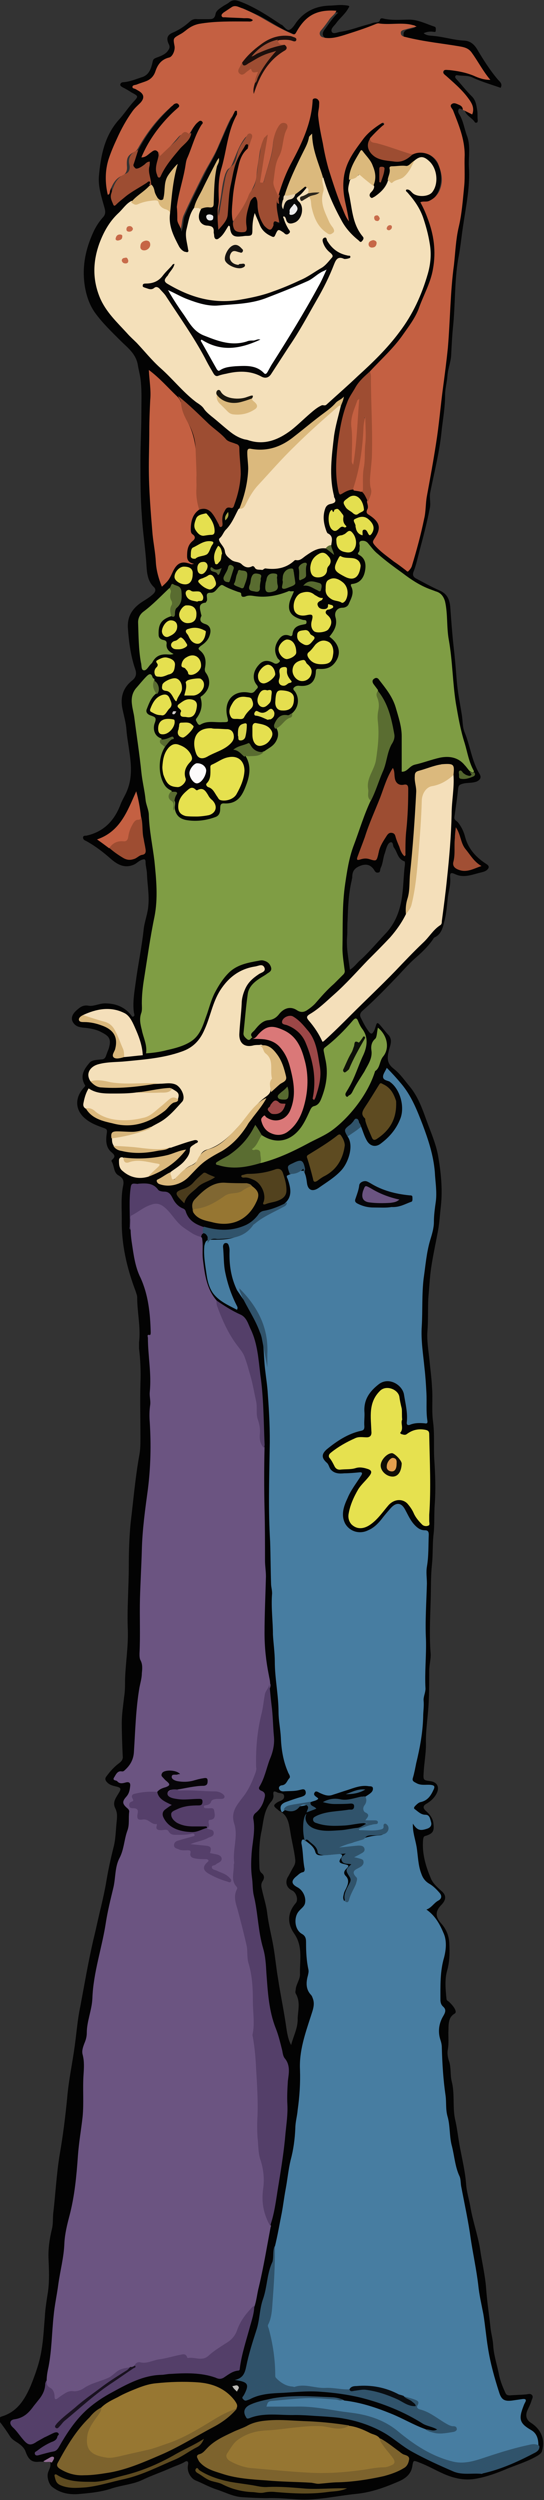 <?xml version="1.0" encoding="utf-8"?>
<!-- Generator: Adobe Illustrator 22.1.0, SVG Export Plug-In . SVG Version: 6.00 Build 0)  -->
<svg version="1.1" id="Layer_1" xmlns="http://www.w3.org/2000/svg" xmlns:xlink="http://www.w3.org/1999/xlink" x="0px" y="0px"
	 viewBox="0 0 116.6 535.2" style="enable-background:new 0 0 116.6 535.2;" xml:space="preserve">
<rect x="0" y="0" width="116.6" height="535.2" fill="#333333" stroke="none"/>
<style type="text/css">
	.st0{fill:#030303;}
	.st1{fill:#C46042;}
	.st2{fill:#916C93;}
	.st3{fill:#477DA1;}
	.st4{fill:#6B5481;}
	.st5{fill:#7F9D44;}
	.st6{fill:#F4E0BA;}
	.st7{fill:#F4DFBA;}
	.st8{fill:#543F69;}
	.st9{fill:#E6E14F;}
	.st10{fill:#977732;}
	.st11{fill:#967632;}
	.st12{fill:#30536B;}
	.st13{fill:#7D632D;}
	.st14{fill:#9D4D32;}
	.st15{fill:#9E4D32;}
	.st16{fill:#DA7878;}
	.st17{fill:#DBB97D;}
	.st18{fill:#543F6A;}
	.st19{fill:#5E4B21;}
	.st20{fill:#5A6D31;}
	.st21{fill:#E6E04F;}
	.st22{fill:#52421E;}
	.st23{fill:#5D4A20;}
	.st24{fill:#5D4B20;}
	.st25{fill:#806732;}
	.st26{fill:#9C4747;}
	.st27{fill:#DBB97C;}
	.st28{fill:#A14F34;}
	.st29{fill:#F4DFB9;}
	.st30{fill:#DCB97D;}
	.st31{fill:#080808;}
	.st32{fill:#DAB87C;}
	.st33{fill:#E5E04F;}
	.st34{fill:#4A3B1C;}
	.st35{fill:#E5DF4F;}
	.st36{fill:#DAB87D;}
	.st37{fill:#C36041;}
	.st38{fill:#E4DF4F;}
	.st39{fill:#E4DF4E;}
	.st40{fill:#596C30;}
	.st41{fill:#FCFBFB;}
	.st42{fill:#E2DD4E;}
	.st43{fill:#E4DE4E;}
	.st44{fill:#D8B67B;}
	.st45{fill:#596D31;}
	.st46{fill:#E3DE4E;}
	.st47{fill:#E4DE4F;}
	.st48{fill:#30536A;}
	.st49{fill:#9B4747;}
	.st50{fill:#2F5169;}
	.st51{fill:#D6B57B;}
	.st52{fill:#E3DD4E;}
	.st53{fill:#E2DD4F;}
	.st54{fill:#DBD64E;}
	.st55{fill:#586A30;}
	.st56{fill:#E1DB4E;}
	.st57{fill:#586B30;}
	.st58{fill:#57692F;}
	.st59{fill:#D7B67D;}
	.st60{fill:#DFDA4E;}
	.st61{fill:#576A30;}
	.st62{fill:#EAD5B2;}
	.st63{fill:#53652E;}
	.st64{fill:#9A4B31;}
	.st65{fill:#38617D;}
	.st66{fill:#53642E;}
	.st67{fill:#596A31;}
	.st68{fill:#BDBBB6;}
	.st69{fill:#A9A544;}
	.st70{fill:#CFCBCB;}
	.st71{fill:#9E4D33;}
	.st72{fill:#1C0F0C;}
	.st73{fill:#A25036;}
	.st74{fill:#060609;}
	.st75{fill:#090D11;}
	.st76{fill:#553F6A;}
	.st77{fill:#070508;}
	.st78{fill:#19121F;}
	.st79{fill:#060506;}
	.st80{fill:#161412;}
	.st81{fill:#19160E;}
	.st82{fill:#C66545;}
	.st83{fill:#2B261D;}
	.st84{fill:#C66747;}
	.st85{fill:#C86C4B;}
	.st86{fill:#C76747;}
	.st87{fill:#C86C4C;}
	.st88{fill:#110E06;}
	.st89{fill:#0E1109;}
	.st90{fill:#C46041;}
	.st91{fill:#ECEBEB;}
	.st92{fill:#E9E8E8;}
	.st93{fill:#FFFFFF;}
	.st94{fill:#E4A04F;}
</style>
<g id="N9Dl3p_1_">
	<g>
		<g>
			<path class="st0" d="M113.7,518.6c-0.9-0.6-1.1-1.5-0.7-2.5c0.3-0.7,0.7-1.4,0.9-2.1c0.1-0.4,0.5-0.9,0.1-1.3
				c-0.4-0.4-0.9-0.1-1.4-0.1c-1.1,0.1-2.2,0.1-3.3,0.2c-0.5,0-0.8-0.1-1-0.6c-0.5-1.1-1-2.3-1.3-3.6c-0.4-2.2-1.2-4.4-1.3-6.7
				c-0.1-1.3-0.5-2.6-0.6-3.9c-0.3-2.7-0.7-5.3-0.9-8c-0.2-2.9-0.9-5.7-1.3-8.5c-0.5-3.1-1.6-6.1-2.1-9.2c-0.3-1.6-0.8-3.2-0.9-4.8
				c-0.2-2.6-0.8-5.1-1.3-7.7c-0.4-2.1-0.6-4.2-1.1-6.3c-0.5-2.6,0-5.4-0.7-8c-0.3-1.3-0.1-2.7-0.5-4.1c-0.3-0.8-0.5-1.8-0.3-2.7
				c0.2-1.2,0.1-2.4,0.1-3.6c0.1-1.4-0.2-3.1,1.3-4c0.4-0.2,0.3-0.6,0.1-1c-0.3-0.6-0.8-1.1-1.3-1.6c-0.2-0.1-0.5-0.3-0.5-0.6
				c-0.2-2-0.4-4,0.1-5.9c0.6-2,0.6-4,0.5-6.1c-0.1-1.6-0.7-3-1.8-4.2c-1.2-1.4-1.2-2.5,0-3.8c1.1-1.1,1.3-2.1,0.1-3.1
				c-0.9-0.8-1.9-1.7-2.3-2.8c-1.1-2.6-1.9-5.4-1.6-8.3c0.1-0.4,0.1-0.6,0.6-0.7c1.5-0.5,1.8-1,1.6-2.6c-0.1-1.2-0.9-2.1-1.7-2.8
				c-0.6-0.6-0.5-1,0.1-1.4c0.9-0.5,1.7-1.2,2.2-2.1c0.8-1.4,0.3-2.6-1.3-2.8c-1.4-0.2-1.5-0.2-1.4-1.7c0.1-2.1,0.5-4.1,0.5-6.2
				c-0.1-3.1,0.5-6.2,0.6-9.3c0.1-2.2,0.1-4.3,0.1-6.5c0-1.2,0.4-2.5,0.3-3.7c-0.3-3.7-0.1-7.4,0-11c0.1-2.7,0-5.4,0.3-8.1
				c0.2-2,0.1-4.1,0.3-6.1c0.3-2.3,0.1-4.6,0.3-6.9c0.2-3,0.1-6.1-0.1-9.1c-0.2-2.8,0.1-5.6-0.3-8.5c-0.3-2.4,0-4.8-0.2-7.2
				c-0.1-2.1-0.4-4.2-0.6-6.3c-0.2-1.8-0.5-3.7-0.4-5.5c0.2-2.4,0.1-4.8,0.2-7.2c0.2-2.2,0.3-4.4,0.6-6.5c0.4-2.7,1-5.4,1.5-8.1
				c0.3-1.7,0.4-3.5,0.6-5.2c0.4-3.7,0-7.3-0.6-10.8c-0.5-2.7-1.6-5.1-2.5-7.6c-0.9-2.5-1.8-5-3.5-7.1c-1.1-1.3-2.1-2.8-3.5-3.9
				c-1.3-1-1.5-2-1.1-3.7c0.2-1.1,1-2.3,0-3.5c-0.6-0.6-1.1-1.3-1.7-2c-0.7-0.8-0.8-0.8-1.1,0.2c-0.1,0.3-0.2,0.7-0.4,1
				c-0.3,0.5-0.5,0.7-1,0.1c-0.7-0.9-1.2-1.9-1.7-2.9c-0.4-0.7-0.2-1.2,0.4-1.7c2.7-2.4,5.1-4.9,7.6-7.5c1.1-1.2,2.2-2.4,3.4-3.5
				c1.5-1.3,2.9-2.6,4-4.2c0.1-0.2,0.2-0.3,0.3-0.4c1.4-0.6,1.8-2,2.1-3.3c0.5-1.8,0.6-3.6,0.8-5.4c0.2-1.3,0.6-2.6,0.5-4
				c-0.1-1.2,0.1-1.3,1.2-0.8c1.8,0.8,3.6,0,5.3-0.4c0.4-0.1,0.9-0.2,1.3-0.5c0.6-0.5,0.6-0.9,0-1.3c-2.2-1.4-3.9-3.2-4.6-5.8
				c-0.3-1.2-0.8-2.2-1.5-3.1c-0.3-0.4-0.9-0.5-0.8-1.2c0.3-2.1,0.6-4.1,0.8-6.1c0.1-0.7,0.3-0.8,0.9-1c1-0.3,2.1-0.1,3.1-0.5
				c0.8-0.4,1-0.9,0.6-1.6c-1.7-2.8-2-6-3.2-8.9c-0.5-1.2-0.4-2.5-0.6-3.7c-0.4-2.5-0.9-4.9-1.1-7.4c-0.2-2.5-0.4-5-0.7-7.5
				c-0.3-2.8-0.5-5.6-0.7-8.4c-0.2-1.6-0.7-2.7-2.3-3.4c-1.8-0.8-3.4-1.7-5.1-2.6c-0.5-0.3-0.7-0.7-0.5-1.3c0.6-1.5,0.9-3,1.3-4.5
				c0.8-3,1.6-6,2.2-9.1c0.3-1.2-0.1-2.2,0.1-3.4c0.9-4.5,2.1-9.1,2.5-13.7c0.3-2.4,0.7-4.8,0.7-7.2c0-1.4,0.4-2.7,0.5-4.1
				c0.1-1.5,0.7-2.9,0.8-4.4c0.1-2,0.2-4.1,0.4-6.1c0.5-4.8,0.3-9.7,1.1-14.5c0.5-2.4,0.7-4.9,1.1-7.4c0.6-4.1,1.5-8.2,1.2-12.4
				c-0.1-2.2,0.4-4.5-0.4-6.6c-0.6-1.6-0.8-3.3-1.7-4.7c-0.2-0.3-0.3-0.8,0-1.1c0.1-0.2,0.5,0.1,0.8,0.2c0-0.9-0.5-1.4-1.7-1.6
				c-0.4-0.1-0.8-0.1-1.1,0.2c-0.3,0.4-0.2,0.8,0,1.1c0.9,1.6,1.2,3.4,1.9,5c0.5,1.2,0.7,2.5,0.7,3.8c0,2,0.1,4.1,0,6.2
				c-0.1,3.1-0.4,6.1-1,9.1c-0.8,4-1,8.1-1.7,12.1c-0.4,2.6,0.2,5.3-0.4,7.9c-0.1,0.6-0.2,1.4-0.2,2.1c0,2.9-0.3,5.8-0.7,8.7
				c-0.2,1.4-0.4,2.7-0.5,4c-0.2,4-0.8,8.1-1.4,12.1c-1,6.2-2,12.5-3.1,18.7c-0.5,2.7-1.3,5.3-2.2,7.9c-0.3,1-0.7,1.1-1.5,0.5
				c-1.8-1.5-3.7-2.7-5.3-4.5c-0.5-0.7-0.7-1.1-0.2-1.9c1-1.7,1-3-0.3-4.1c-1.2-0.9-1.7-1.9-1.5-3.3c-0.5-1-0.8-2.1-1.9-2.6
				c-0.5-0.3-1-0.3-1.5-0.3c-0.8,0-1.5,0.3-2.1,0.6c-0.4,0.3-0.7,0.2-0.8-0.3c-0.1-1.1-0.5-2.2-0.5-3.4c0.1-2.8,0.2-5.6,0.7-8.4
				c0.3-1.7,0.6-3.3,1-5c0.8-3.3,2.7-6.1,5.3-8.4c1.3-1.2,2.6-2.6,3.9-3.9c1.3-1.4,2.6-2.8,3.7-4.4c2.1-3,3.6-6.4,4.9-9.8
				c1.4-3.6,1.9-7.2,1.1-11c-0.5-2.2-1.2-4.4-2.2-6.4c-0.3-0.5-0.4-0.8,0.3-0.8c1.2,0,2-0.7,2.6-1.6c1.4-2,1.4-5.5-0.1-7.4
				c-1-1.4-3.3-2.7-5.1-1.5c-0.8,0.3-1.4,1.3-2.4,1.4c-1.5,0.1-3,0-4.5-0.5c-0.8-0.3-1.4-0.7-1.9-1.4c-0.7-1-0.8-1.5-0.1-2.6
				c0.8-0.8,1.6-1.6,2.5-2.4c0.3-0.2,0.6-0.5,0.3-0.9c-0.2-0.3-0.6-0.1-0.9,0.1c-1.2,0.8-2.5,1.5-3.3,2.8c-0.4,0.6-0.9,1.1-1.3,1.7
				c-2.5,3.2-3.9,6.7-3.3,10.8c0.3,1.6,0.5,3.4,1.1,5c0,0,0,0,0-0.1c-1.4-3.1-2.7-6.5-3.6-10c-1.2-4.7-2.7-9.3-2.3-14.3
				c0-0.2,0-0.4-0.1-0.6C68.3,21.3,68,21,67.4,21c-0.6,0-0.8,0.5-0.8,1s0,1-0.1,1.5c-0.6,3.7-2.1,7.1-3.9,10.4
				c-1.3,2.5-2.4,5.1-3.1,7.9c0,0.4-0.2,0.7-0.2,1s0,0.7,0.4,0.8c0.5,0.1,0.8-0.3,1-0.6c0.3-0.4,0.4-0.8,0.5-1.2
				c1.4-4.3,3.8-8.3,5.5-12.6c0,1,0,2,0.3,3c0.6,2,1.2,4,1.9,5.9c0.8,3.2,2.1,6.1,3.7,8.9c1,1.7,2.2,3.2,3.7,4.5
				c0.4,0.3,0.8,0.6,1.2,0.2c0.4-0.3,0.4-0.7,0.2-1.2c-0.2-0.4-0.4-0.7-0.6-1c-0.6-0.7-0.9-1.6-1.1-2.5c-0.2-0.8-0.4-1.7-0.6-2.5
				c-0.4-2-0.9-3.9-0.4-5.9c0-2.1,1.1-3.8,2-5.5c0.2-0.5,0.6-0.5,0.9-0.1c0.3,0.4,0.5,0.8,0.8,1.2c1.4,1.7,1.5,3.6,0.9,5.6
				c-0.1,0.5-0.4,0.9-0.6,1.3c-0.3,0.4-0.4,0.9,0,1.3c0.4,0.4,0.9,0.1,1.2-0.2c1.3-1,2.5-2.1,2.9-3.7c0.1-0.5,0.4-1,0.4-1.5
				c0-0.8,0.4-1.1,1.2-1.1c1.4-0.1,2.9,0,4-1.3c1.4-0.9,2.1-0.9,3.2,0.2c1.2,1.2,1.6,4,0.8,5.5c-0.4,0.8-1,1.2-1.9,1.3
				c-1.2,0.1-2.1-0.2-3-1c-0.3-0.3-0.7-0.5-1.1-0.1c-0.2,0.3-0.1,0.6,0.2,0.9c1.5,1.7,2.7,3.5,3.4,5.7c0.7,2,1.2,4,1.4,6.1
				c0.4,4.6-1.4,8.8-3.4,12.8c-2.1,4.3-5.3,7.8-8.6,11.1c-2.4,2.4-4.9,4.8-7.5,7c-1.3,1.1-2.5,2.4-4.3,2.8c-0.2,0.1-0.4,0.2-0.6,0.4
				c-1.2,1.2-2.6,2.2-3.8,3.4c-1.8,1.8-3.9,3.3-6.5,3.6c-3.5,0.5-6.5-0.8-9.2-3.1c-2.1-1.8-4-3.8-6.1-5.5c-3-2.4-5.5-5.4-8.4-8.1
				c-1.9-1.8-3.4-4.1-5.4-5.9c-1.8-1.6-3.5-3.5-5-5.5c-2.2-3-2.8-6.4-2.4-10c0.6-5.3,3.5-9.5,7.7-12.8c0.6-0.5,1.2-1,1.8-1.5
				c0.8-0.7,1.6-1.3,2.2-2.2c0.1-0.2,0.3-0.5,0-0.8c-0.2-0.2-0.5-0.1-0.7,0c-1.8,1.1-3.7,2.1-5.2,3.5c-0.5,0.5-1.2,1.3-1.7,1.1
				c-0.7-0.2-0.6-1.2-0.6-2c0-1.1-0.4-2.1-0.4-3.2c0-2.2,0.7-4.3,1.5-6.4c1-2.5,2.1-4.8,3.5-7c0.6-1,1.5-1.8,2.3-2.7
				c1.1-1.1,0.9-2.1-0.3-2.9c-0.3-0.2-0.7-0.3-0.9-0.7c0.2-0.3,0.5-0.4,0.7-0.4c2.2-0.5,3.7-1.8,4.4-3.9c0.3-0.8,0.9-1.2,1.6-1.5
				c1.8-0.8,2.2-1.6,1.9-3.5c-0.1-0.6,0.1-1.1,0.7-1.4c1-0.6,1.9-1.2,2.8-1.9c0.3-0.2,0.5-0.4,0.9-0.4c2.3-0.3,4.7-0.8,7.1-0.7
				c1.4,0,2.8,0,4.2,0c0.5,0,1-0.1,1-0.6c0.1-0.5-0.4-0.5-0.8-0.6c-1.2-0.3-2.4-0.2-3.6-0.2c-0.5-0.1-0.9-0.1-1.4-0.2
				c-0.2,0-0.3-0.1-0.2-0.4c0.4-0.7,2.3-1.4,3.1-1.1c1.1,0.5,2.2,1,3.3,1.5c2.2,1.1,4.3,2.6,6.6,3.6c2,0.9,2,0.9,3.3-0.9
				c1.7-2.5,4-3.6,7.2-3.3c-1.2,1.1-2,2.4-2.9,3.6c-0.8,1-0.4,1.8,0.8,2.1c1,0.2,1.9,0,2.9-0.2c2.5-0.6,5-1.5,7.5-2.4
				c0.6-0.1,1.1-0.4,1.7-0.3c1.1,0.2,2.3,0.1,3.4,0.1c1,0,2.1-0.1,3.1,0.3c-0.5,0.1-1,0.3-1.5,0.4c-0.5,0.1-1,0.4-1,1
				c-0.1,0.7,0.4,0.9,1,1.1c0.1,0,0.3,0.1,0.4,0.1c2.7,0.7,5.5,0.9,8.3,1.4c2.1,0.3,4.4,0.1,5.6,2.5c0.8,1.5,1.8,2.9,2.8,4.3
				c-1.1-0.2-2.1-0.5-3-0.9c-1.7-0.7-3.6-1-5.4-1.1c-0.4,0-0.9,0.1-1.1,0.6c-0.2,0.5,0.1,0.8,0.5,1.1c1.7,1.4,3.1,3.1,4.7,4.6
				c0.8,0.8,1.1,1.9,1,3.1c-0.7-0.1-1-0.8-1.7-0.5c0.3,1.2,1.6,1.6,2.2,2.6c0.1,0.1,0.3,0.1,0.5,0c0.1-0.2,0.1-0.3,0.1-0.5
				c-0.1-0.6,0-1.3-0.1-2c-0.2-1.2-0.3-2.3-1.3-3.2c-1.1-1.1-2.1-2.4-3.2-3.6c-0.2-0.2-0.3-0.4-0.2-0.6c0.1-0.2,0.2-0.2,0.4-0.2
				c1.1,0.2,2.3,0,3.3,0.5c1.9,0.9,4,1.5,6,2.2c0.5-0.9-0.2-1.3-0.7-1.9c-1.6-1.9-3-4.1-4.3-6.3c-0.6-1-1.4-1.8-2.7-1.9
				c-2.3-0.1-4.4-0.8-6.6-1c-0.7-0.1-1.5,0-2.2-0.6c0.7-0.3,1.4-0.4,2-0.3c0.3,0,0.6,0.2,0.6-0.3c0-0.3,0.1-0.7-0.3-0.8
				c-1.8-0.6-3.5-1.5-5.4-1.5c-1.8,0-3.6,0.2-5.4-0.2c-0.4-0.1-0.8-0.2-0.9,0.4c-0.1,0.3-0.5,0.4-0.8,0.4c-0.6,0-1.1,0.3-1.6,0.4
				c-2,0.5-3.9,1.3-6,1.6c-0.7,0.1-1.6,0.6-1.9,0c-0.3-0.7,0.6-1.3,1-1.9C72.9,3.8,74,3,74.7,1.7c0.3-0.4,0.3-0.5-1-0.6
				c-1-0.1-2.1,0.1-3.1,0.1c-2.9,0.1-5.3,1.2-7.1,3.6c-0.4,0.6-0.9,1.4-1.5,1.6c-0.5,0.2-1.1-0.7-1.6-1.1h-0.1
				c-2.7-1.8-5.4-3.6-8.4-4.8c-1-0.4-1.9-0.8-2.9,0.1c-0.4,0.3-0.9,0.5-1.3,0.8c-0.6,0.4-1.4,0.9-1.5,1.6c-0.2,1.1-0.8,1.1-1.5,1.1
				c-0.8,0-1.6,0-2.4,0c-0.6-0.1-1.2,0.1-1.6,0.5c-1.1,1-2.3,1.8-3.7,2.4c-1.2,0.5-1.4,1.3-0.8,2.5c0.2,0.4,0.2,0.8-0.1,1.2
				c-0.6,1-1.7,1.3-2.7,1.7c-0.5,0.2-0.6,0.4-0.7,0.9c-0.3,1.3-0.7,2.7-2.2,3.2c-1.3,0.4-2.6,1-4.1,1.1c-0.2,0-0.5,0.1-0.6,0.4
				c-0.1,0.4,0.2,0.5,0.5,0.7c0.6,0.3,1.3,0.7,1.9,1.1c1.5,0.8,1.5,0.8,0.4,2c-1.1,1.2-2,2.6-3,3.7c-3.2,3.5-4,7.8-4.4,12.2
				c-0.2,2.3,0.6,4.6,1.2,6.8c0.2,0.7,0.3,1.4-0.4,2.1c-0.8,0.9-1.5,2-2,3.1c-1.6,3.5-2.4,7.1-1.9,11c0.3,2.3,1,4.5,2.3,6.3
				c1.6,2.2,3.6,4.1,5.5,6c1.4,1.4,3.1,2.6,3.6,4.9c0.2,1.3,0.6,2.6,0.7,4c0.2,2.1,0.1,4.3,0.1,6.4c0,3.5-0.2,6.9-0.2,10.3
				c0,3.9,0,7.9,0.3,11.8c0.2,3.6,0.8,7.2,1,10.8c0.1,1.6,0.3,3.3,1.6,4.5c0.4,0.4,0.4,0.9-0.1,1.4c-0.6,0.6-1.4,1.1-2.2,1.6
				c-2.1,1.3-3.4,3-3.3,5.6c0.2,3,0.6,6.1,1.6,9c0.3,0.9,0.2,1.7-0.7,2.4c-2,1.6-2.6,3.7-2,6.3c0.3,1.4,0.7,2.8,0.8,4.2
				c0.1,1.5,0.4,3,0.6,4.5c0.4,2.8,0.7,5.6-0.4,8.4c-0.4,1.1-1.1,2.1-1.5,3.2c-1.3,3.4-3.6,5.8-7.3,6.6c-0.3,0-0.7,0-0.7,0.4
				c0,0.4,0.3,0.6,0.6,0.7c2,1.1,3.7,2.4,5.4,3.9c1.5,1.3,3.1,2.1,5.1,1.1c0.5-0.3,0.9-0.7,1.4-0.9c0.6-0.2,0.9-0.3,0.9,0.5
				s0.3,1.7,0.3,2.6c0.1,2.2,0.5,4.4,0.3,6.6c-0.1,1.7-0.8,3.4-1,5.1c-0.4,3.8-1.2,7.5-1.7,11.3c-0.3,2.2-0.7,4.4-0.4,6.6
				c0.1,0.3,0.2,0.7-0.1,0.8c-0.3,0.2-0.4-0.2-0.6-0.4c-1.4-1.7-3.3-2.4-5.5-2.4c-1.2,0-2.5,0.7-3.5,0.5c-1.2-0.2-1.8,0.3-2.5,0.9
				c-1.3,1.1-1.4,2.2-0.5,3.1c0.5,0.5,1.1,0.6,1.8,0.7c1.3,0.1,2.5,0.3,3.6,0.8c1.8,0.9,2.6,1.4,1.9,3.7c-0.2,0.5-0.4,1-0.6,1.6
				c-0.2,0.5-0.5,0.7-1,0.7c-0.9,0.1-2,0.1-2.5,0.7c-1.1,1.3-2.1,2.7-1.1,4.6c0.1,0.2,0.3,0.3,0,0.6c-2.2,2.3-2,5,0.2,6.8
				c1.2,1,2.6,1.5,4,2c0.5,0.2,0.7,0.3,0.6,1c-0.2,1.3-0.3,2.8,0.7,3.9c0.6,0.6,1.5,1,0.4,1.9c-0.1,0.1-0.1,0.2-0.1,0.3
				c0.6,0.9,0.4,2.2,1.3,2.9c0.8,0.5,1.5,0.9,1.2,2.3c-0.5,2.4-0.3,4.8-0.3,7.2c-0.1,5.4,1.1,10.5,3,15.5c0.1,0.4,0.3,0.8,0.3,1.2
				c0,3.3,0.8,6.5,0.4,9.7c0,0.4,0,0.9,0,1.3c0.3,2.4,0.4,4.9,0.3,7.4c-0.1,3.9,0,7.7,0,11.6c0,1.2,0,2.4-0.2,3.6
				c-0.9,4.9-1.3,9.8-1.9,14.7c-0.3,3.1-0.4,6.3-0.4,9.4c0,4.5-0.4,9.1-0.2,13.7c0.1,3.5-0.5,7-0.6,10.6c0,1.2,0,2.4-0.2,3.6
				c-0.2,1.8-0.5,3.7-0.5,5.5c0,2.4,0.1,4.7,0.2,7.1c0.1,0.7-0.2,1.1-0.7,1.5c-1.1,0.8-2,1.8-2.8,2.9c-0.4,0.5-0.2,0.9,0.2,1.3
				c0.6,0.6,1.3,0.7,2.1,0.9c0.7,0.2,0.9,0.4,0.5,1.1c-0.6,1.1-1.6,2.1-0.9,3.5c0.5,1,0.4,1.9,0.3,2.9c-0.2,1.9-0.2,3.8-0.7,5.6
				c-0.6,2.4-1.1,4.7-1.5,7.1c-0.3,1.8-0.7,3.6-1.1,5.3c-0.6,2.4-1.1,4.9-1.7,7.3c-1.1,4.8-1.9,9.5-2.8,14.3
				c-0.6,2.8-0.8,5.7-1.2,8.5c-0.5,3.7-1.3,7.3-1.6,11c-0.4,4.1-0.9,8.1-1.6,12.1c-0.7,4.2-0.9,8.5-1.4,12.7c-0.1,1.2,0,2.3-0.3,3.4
				c-0.5,2.1-0.8,4.2-0.7,6.3c0.1,2.3,0.2,4.6-0.1,6.9c-0.3,1.9-0.6,3.7-0.7,5.6c-0.2,2.3-0.3,4.7-0.7,7c-0.4,2.6-1.3,5.1-2.3,7.6
				c-1.3,3-2.9,5.6-6.2,6.6c-0.6,0.2-0.9,0.6-0.5,1.1c0.8,1,1.5,2,2.2,3.1c0.3,0.5,0.8,0.9,1.3,1.2c0.8,0.5,1.8,1.2,2.1,2.2
				c0.6,1.6,1.3,2.3,2.9,2.1c0.2,0,0.4,0,0.6,0c0.7,0.1,1.2-0.6,1.9-0.6c0,0.4-0.1,0.7-0.1,1c0.1,0.7-0.3,1.3-0.5,1.9
				c-0.3,0.8,0.1,2.5,0.9,3.1c1.8,1.4,3.8,1.7,5.9,1.5c2.2-0.2,4.4-0.4,6.6-1.1c2.3-0.8,4.7-0.9,6.8-1.9c2.1-1,4.2-1.7,6.2-2.6
				c0.9-0.4,1.9-0.7,2.8-1.2c0.4-0.3,1-0.4,0.8,0.6c-0.3,1.3,0.5,2.8,1.6,3.3c1.5,0.6,2.9,1.4,4.4,1.9c1.9,0.6,3.7,1.6,5.7,1.7
				c1.7,0.1,3.5,0.2,5.2,0.2c2.5-0.1,4.9,0.2,7.4,0.3c3.9,0.1,7.7-0.8,11.6-1.2c3.3-0.3,6.3-1.4,9.3-2.7c1.6-0.7,2.7-1.7,2.9-3.4
				c0.2-1.1,0.2-1.1,1.3-0.7c1.9,0.7,3.6,1.7,5.4,2.5c2.3,1,4.6,1.5,7.1,1c2.2-0.4,4.4-1.2,6.5-2.1c2.2-0.9,4.6-1.6,6.7-2.9
				c0.4-0.3,0.7-0.5,0.8-1C116.8,522.4,116.2,520.2,113.7,518.6z M64.3,422.7c0,1-0.7,1.9-0.9,3c0,0.4-0.2,0.8,0,1.1
				c1,1.7,0.5,3.5,0.4,5.2c0.1,2.1-0.9,3.8-1.4,5.8c-0.7-1.3-0.9-2.8-1.1-4.2c-0.5-3.4-1.2-6.7-1.7-10c-0.4-2.3-0.6-4.6-1-6.9
				c-0.4-2.3-1-4.6-1.3-6.9c-0.2-1.9-0.8-3.6-1.2-5.5c-0.1-0.5-0.2-1,0.2-1.6c0.4-0.6,0.4-1.2-0.2-1.7c-0.4-0.3-0.5-0.8-0.5-1.3
				c-0.1-2.6-0.1-5.3,0.5-7.9c0.4-2.1,0.5-4.4,2.1-6.2c0.3-0.4,0.5-0.9,0.4-1.4c-0.1-0.8,0.2-0.8,0.8-0.5c0.5,0.3,1.5,0,1.5,0.9
				c0,0.8-0.9,0.9-1.4,1.2c-0.9,0.6-1,0.8-0.1,1.5c0.2,0.1,0.3,0.3,0.5,0.4c1.8,0.9,2,2.6,2.3,4.3c0.3,2.1,0.9,4.2,1.1,6.3
				c0,0.5-0.1,0.8-0.3,1.2c-0.5,0.8-0.9,1.7-1.4,2.5c-0.5,1.1-0.1,2.2,1,2.7c0.9,0.4,1.4,2,0.8,2.7c-1.9,2.2-1.8,4.5-0.3,6.6
				C65,416.8,64.2,419.8,64.3,422.7z M75,207.6c-0.3-2.4-0.8-4.7-0.6-7.1c0.1-1.1,0-2.2,0.1-3.4c0.1-2.9,0.2-5.8,0.9-8.7
				c0-0.2,0.1-0.4,0.1-0.6c0-1.2,0.4-1.9,1.6-2.4c1.2-0.5,2.2-0.4,3,0.7c0.2,0.3,0.4,0.8,0.9,0.7c0.6,0,0.4-0.6,0.6-1
				c0.5-1,0.5-2.2,0.9-3.2c0.1-0.3,0.2-0.7,0.3-1c0.2-0.5,0.4-1.2,1-1.3c0.5,0,0.4,0.8,0.6,1.1c0.8,1,0.8,2.5,2.3,3
				c0.1,0,0.1,0.4,0.1,0.6c-0.3,2.2-0.3,4.5-0.6,6.7c-0.4,3.1-1.4,5.9-3.6,8.2c-1.7,1.8-3.3,3.7-5.1,5.4C76.6,206,76,207,75,207.6z"
				/>
			<path class="st1" d="M79.3,79.5c2.4-2.6,5.1-5,7.1-7.9c1.2-1.7,2.5-3.4,3.3-5.4c1-2.9,2.6-5.6,3.1-8.6c0.7-3.8,0.2-7.4-1.2-11
				c-0.4-1.1-0.9-2.2-1.5-3.3c0.6-0.3,1.3,0,1.9-0.3c1.5-0.7,2.3-1.9,2.6-3.5c0.3-1.4-0.1-2.9-0.6-4.2c-0.7-2.1-3.4-3.2-5.4-2.3
				c-0.5,0.3-0.9,0.2-1.4,0c-2.3-0.8-4.7-1.6-7.1-2.3c-0.5-0.1-1-0.3-0.8-1.1c0.8-0.9,1.7-1.8,2.6-2.6c0.2-0.2,0.6-0.3,0.4-0.6
				c-0.2-0.3-0.5,0-0.7,0.1c-1.4,0.9-2.7,1.9-3.7,3.2c-1.1,1.5-2.2,2.9-3,4.5c-1.5,2.9-1.6,5.9-0.9,9.1c0.3,1.4,0.6,2.7,0.8,4.1
				c-0.8-1-1.2-2.4-1.8-3.7c-1-2.5-1.8-5.1-2.6-7.6c-0.5-1.8-0.9-3.6-1.2-5.4c-0.4-1.9-0.8-3.8-1-5.8c-0.1-0.9,0.2-1.6,0.2-2.4
				c0-0.4,0.1-0.8-0.2-1.1c-0.2-0.3-0.6-0.4-0.9-0.3S67,21.4,67,21.7c-0.3,4.8-2.3,9-4.5,13.1c-1.2,2.2-2.1,4.6-2.8,7
				c-0.1,0.3-0.4,0.7-0.5,0.2c-0.4-1.3-1.4-2.5-0.9-4.1c0.6-2,0.7-4.1,1.7-6c0.1-0.2,0.2-0.5,0.2-0.8c0-1.1,0.3-2.2,0.7-3.2
				c0.2-0.4,0.3-0.9-0.2-1.1c-0.5-0.3-0.8,0.2-1.1,0.6c-0.7,1.1-1,2.3-1.1,3.5c-0.2,2.7-1.3,5.1-1.9,7.7c-0.1,0.5-0.4,0.9-1,0.8
				c-0.6-0.1-0.5-0.7-0.4-1.1c0.4-3,0.9-6,1.5-8.9c-0.5,1-0.8,2-1,3c-0.2,1.7-0.6,3.4-0.7,5.1c-0.1,1.9-1.2,3.3-1.9,4.9
				c-0.7,1.6-1.7,3-2.6,4.4c-0.2,0.3-0.3,0.5-0.7,0.5c-0.4-0.2-0.4-0.6-0.4-1c-0.1-2.6,0.1-5.3,0.7-7.8c0.3-1.4,0.4-2.8,0.9-4.1
				c0.4-1,0.8-2,1.6-2.7c0.4-0.6,0.4-1.4,0.7-2c0.1-0.2,0.2-0.5-0.2-0.6c-0.2-0.1-0.3,0.2-0.5,0.3c-1.3,1.6-1.9,3.5-2.7,5.4
				c-0.2,0.5-0.4,1-0.9,1.3c-0.4,0.3-0.5,0.7-0.7,1.1c-0.5,1.5-0.7,3-0.9,4.5c-0.2,1.4-0.5,2.7-0.7,4c0,0.2-0.1,0.5-0.4,0.6
				c-0.5-0.5-0.3-1.1-0.3-1.6c-0.1-7,1.8-13.6,3.7-19.8c-1,1.7-1.8,3.9-2.8,6.1c-0.9,2.3-2.3,4.3-3.4,6.5c-1.4,2.8-2.8,5.6-4.1,8.5
				c-0.4,0.9-0.4,1.9-0.6,2.8c-0.1,0.3-0.1,0.7-0.5,0.7c-0.3,0-0.4-0.3-0.5-0.5c-0.4-0.8-0.7-1.6-0.6-2.6c0-3.3,1-6.5,1.7-9.7
				c0.7-3.4,2-6.5,3.5-9.6c0.1-0.2,0.3-0.4,0.1-0.7c-1,0.4-1.3,1.4-1.9,2.2c-0.3,0.3-0.6,0.5-0.9,0.3c-0.7-0.3-1.2,0.1-1.6,0.6
				c-1.1,1.3-2.2,2.5-3.4,3.6c-0.9,0.9-1,0.9-1.5-0.3c-0.5-0.5-0.9-0.1-1.3,0.2c-0.4,0.3-0.8,0.7-1.2,0.9c-0.3,0.1-0.5,0.2-0.8,0
				c-0.2-0.2-0.1-0.4-0.1-0.7c0.1-0.3,0.2-0.6,0.4-0.9c1.7-3.3,3.9-6.2,6.7-8.8c0.2-0.2,0.6-0.4,0.5-0.9c-0.5-0.1-0.8,0.3-1.1,0.6
				c-2.7,2.4-4.9,5.3-6.7,8.5c-0.2,0.3-0.3,0.5-0.6,0.7c-1.6,0.8-1.9,1.3-1.8,3.1c0.1,0.9-0.1,1.7-1,2.1c-1.5,0.6-2.1,1.9-2.6,3.2
				c-0.1,0.3,0,0.8-0.5,0.9c-0.6-2.6-0.6-5.2,0.2-7.7c0.5-1.5,1.1-2.9,1.8-4.4c0.9-2,2-4,3.3-5.8c0.5-0.7,1.1-1.2,1.7-1.8
				c0.9-1,0.8-1.8-0.3-2.5c-0.2-0.1-0.5-0.3-0.7-0.4c-0.3-0.2-0.8-0.1-0.7-0.6c0.1-0.3,0.6-0.3,0.9-0.4c0.7-0.3,1.5-0.5,2.2-0.8
				c0.9-0.4,1.5-1.1,1.8-2c0.5-1.5,1.3-2.6,3-3c0.7-0.2,1.3-1.6,1.1-2.5c-0.3-1.6-0.3-1.6,1.1-2.4c0.6-0.3,1.1-0.7,1.6-1.1
				c0.8-0.6,1.6-1,2.6-1.2c3.5-0.6,6.9-0.5,10.4-0.5c0.4,0,0.8,0.1,1.1-0.3c-0.6-0.5-1.3-0.4-1.9-0.4c-1.4-0.1-2.7-0.1-4.1-0.2
				c-0.2,0-0.6,0.1-0.7-0.3c-0.1-0.3,0.2-0.5,0.4-0.7c0.6-0.4,1.2-0.8,1.8-1.2c0.5-0.3,1-0.2,1.5,0c1.9,0.7,3.7,1.6,5.4,2.6
				c1.9,1.1,3.8,2.2,5.9,3.1c0.4,0.2,0.7,0.3,1-0.3c2-3.6,4.4-4.9,8.6-4.6c-0.3,0.8-1.2,1.3-1.6,2c-0.5,0.7-1,1.4-1.6,2.1
				c-0.3,0.3-0.5,0.7-0.3,1.1C68.8,8,69.3,8,69.7,8.1c1.4,0.2,2.8-0.2,4.1-0.6c2.2-0.7,4.4-1.4,6.6-2.3C80.6,5.1,80.9,5,81.1,5
				c2.5,0.4,5.1-0.3,7.5,0.4c0.2,0,0.3,0.1,0.7,0.3c-1,0.2-1.7,0.4-2.4,0.6c-0.4,0.1-1,0.2-1,0.7c0,0.6,0.4,0.8,0.9,0.9
				C91.2,9,95,9.3,98.9,10c1,0.2,1.7,0.5,2.3,1.4c1.3,1.8,2.3,3.8,3.9,5.7c-1.4,0-2.5-0.4-3.6-0.9c-1.7-0.7-3.4-1-5.2-1.2
				c-0.5,0-1.1-0.2-1.3,0.3c-0.1,0.5,0.5,0.8,0.8,1.1c1.9,1.7,3.9,3.4,5.2,5.6c0.4,0.7,0.6,1.6,0.2,2.5c-0.6-0.3-1.2-0.6-1.8-0.9
				c-0.1,0-0.2,0-0.2-0.1c0-0.6-0.4-0.9-0.9-1.1s-1-0.5-1.5-0.1s0.1,0.9,0.3,1.3c1.2,3.1,2.5,6.1,2.5,9.6c-0.1,2.2,0.1,4.5-0.1,6.6
				c-0.3,3-0.5,6-1.2,8.9c-0.6,2.6-0.7,5.3-1,8c-0.8,5.9-0.8,11.8-1.3,17.7c-0.3,3-0.7,6-1.1,9c-0.5,3.8-0.8,7.5-1.4,11.3
				c-0.6,3.9-1.3,7.7-2,11.5c-0.3,1.6-0.2,3.3-0.6,4.9c-0.7,3.4-1.6,6.7-2.6,10c-0.1,0.4-0.4,0.8-0.7,1.1c-0.2,0.3-0.4,0.1-0.6-0.1
				c-0.9-0.7-1.7-1.3-2.6-1.9c-1.4-1.1-2.9-2.1-4.1-3.5c-0.4-0.5-0.5-0.7-0.1-1.3c1.5-2.2,1.4-3.5-1-5.1c-0.5-0.3-0.8-0.5-0.5-1.2
				c0.3-0.5,0.1-1,0-1.5c0-0.1-0.1-0.2,0-0.3c0.4-6,0.8-12,0.6-18c-0.1-2.9-0.1-5.7-0.2-8.6C79.2,80.2,79.1,79.8,79.3,79.5z"/>
			<path class="st2" d="M9.3,526.9c0.5-0.3,0.9-0.5,1.4-0.8c0.2-0.1,0.5-0.3,0.8-0.1c0.2,0.2,0,0.5-0.1,0.7s-0.2,0.3-0.3,0.5
				C10.5,526.8,9.8,527.3,9.3,526.9z"/>
			<path class="st3" d="M65.3,251.1c0.3,0.7,0.4,1.4,0.5,2.2c0.2,1.5,1.2,1.9,2.5,1c1.7-1.2,3.4-2.2,4.8-3.7
				c1.6-1.7,2.8-5.4,1.4-7.3c0-0.1,0-0.2,0-0.2c0.9-0.7,1.8-1.5,2.9-1.9c0.4,1,0.7,2.1,1.3,3.1c0.7,1.1,1.8,1.3,2.8,0.6
				c1.9-1.4,3.4-3.1,4.3-5.4c1-2.5,0-6.2-2.1-7.8c0,0-0.1,0-0.1-0.1c-0.5-0.3-1.5-0.3-1.5-1.1c0-0.6,0.5-1.2,0.8-1.9
				c1.1,1.1,2.1,2.2,3.1,3.4c2.2,2.6,3.4,5.7,4.6,8.8c1.2,3.2,2.3,6.5,2.6,10.1c0.1,2.1,0.5,4.3,0.2,6.4c-0.2,1.4-0.4,2.9-0.4,4.3
				c0,1.3-0.4,2.6-0.8,3.9c-0.8,2.7-1,5.5-1.4,8.2c-0.4,3.4-0.2,6.8-0.4,10.2c-0.2,3,0.3,6,0.6,9.1c0.2,1.7,0.3,3.4,0.4,5.2
				c0.1,2-0.1,4,0.2,5.9c0.1,0.6-0.1,0.7-0.6,0.6c-1.1-0.1-2.1-0.1-3.1,0.3c-0.5,0.2-0.8,0-0.7-0.6c0.2-2-0.3-3.9-0.6-5.8
				c-0.3-2.1-3.3-4-5.5-2.2c-1.9,1.5-3.1,3.2-3,5.7c0.1,1.1-0.1,2.2,0,3.3c0,0.6-0.2,0.8-0.7,0.9c-2.8,0.6-5.2,2.2-7.4,4
				c-1.1,1-1.1,1.8,0,2.8c0.5,0.4,0.5,1,0.9,1.5c0.8,0.9,1.9,0.9,2.9,0.8c1.1,0,2.1-0.1,3.2-0.2c0.2,0,0.5-0.1,0.6,0.2
				c0,0.1-0.1,0.4-0.2,0.5c-1,1.6-2.2,3.1-2.9,4.8c-0.8,1.7-1.5,3.6-0.5,5.5c1,1.7,3.1,2.3,4.9,1.4c1.2-0.5,2.1-1.4,2.9-2.4
				c0.6-0.8,1.3-1.6,2-2.4c1.2-1.3,2.3-1.1,3.1,0.5c0.6,1.1,1.1,2.3,2.1,3.3c0.6,0.6,1.2,1,2.1,1c0.6,0,0.8,0.3,0.8,0.9
				c-0.1,2.3,0,4.6-0.4,6.9c-0.2,1.2,0,2.4,0,3.6c-0.1,4-0.4,8-0.2,12c0.1,3.5-0.3,7-0.1,10.5c0,0.9-0.5,1.8-0.4,2.6
				c0.1,1.2-0.1,2.3-0.1,3.5c-0.1,3.4-0.7,6.6-1.5,9.9c-0.2,1-0.4,2.1-0.7,3.1c-0.2,0.6,0.1,0.8,0.7,1.1c1,0.6,2.1,0.3,3.1,0.4
				c0.8,0.1,1,0.3,0.6,1.1c-0.6,1.3-1.3,2.3-2.8,2.6c-0.4,0.1-0.8,0.5-1.1,0.8c-0.2,0.2-0.4,0.5-0.1,0.7c0.7,0.5,1.3,1.2,2.3,1.2
				c0.9,0,1,0.9,1.2,1.6s-0.2,1.2-0.9,1.4c-1.5,0.5-2.1,0.3-3-1.1c-0.1,1.7,0.5,3.3,0.8,5c0.3,1.9,0.3,3.9,1,5.7
				c0.3,0.9,0.8,1.6,1.6,2.1c0.9,0.5,1.6,1.2,2.3,2c0.7,0.8,0.3,1.4-0.3,1.7c-0.9,0.5-1.4,1.5-2.5,1.9c1.9,1.3,2.9,3.2,3.7,5.1
				c0.7,1.6,0.5,3.5,0.1,5.1c-0.9,3-0.8,6.1-0.8,9.1c0,0.5,0.1,1,0.5,1.4c0.7,0.6,0.7,1.1,0.1,2.1c-0.9,1.5-1.2,3.3-0.6,5.1
				c0.2,0.6,0.3,1.1,0.3,1.7c0.1,3.4,0.3,6.8,0.8,10.2c0.2,1.5,0,2.9,0.4,4.4c0.6,2,0.4,4.2,0.9,6.2c0.6,2.2,0.7,4.6,1.7,6.7
				c0.3,0.7,0.2,1.6,0.4,2.4c0.7,3.7,1.5,7.3,2,11c0.5,3.3,1.2,6.5,1.6,9.8c0.2,2.1,0.7,4.2,1.1,6.3c0.4,2.4,0.6,4.9,1,7.3
				c0.5,3.2,1.4,6.4,2.4,9.5c0.5,1.6,1.2,1.9,2.8,1.7c0.7-0.1,1.4-0.2,2.1-0.3c0.6-0.1,1.1,0,0.6,0.8c-0.1,0.2-0.2,0.4-0.3,0.7
				c-1.1,2.8-0.8,3.7,1.6,5.1c1.3,0.7,1.6,2,1.6,3.3c-4,0.1-7.7,1.6-11.5,2.8c-1.9,0.6-3.7,1.2-5.7,1.1c-0.6,0-1.2-0.1-1.7-0.3
				c-1-0.4-2.1-0.8-3.2-1.1c-1.2-0.4-2.3-0.9-3.3-1.6c-1.8-1.3-3.6-2.6-5.3-4c-2.1-1.7-4.5-2.8-7.1-3.2c-3.4-0.6-6.8-1.1-10.3-1.5
				c-2.6-0.3-5.3-0.2-7.9-0.2c-0.4,0-0.8,0-1.2,0s-1,0.3-1.2-0.4c-0.1-0.6,0.5-1.2,1.2-1.3c1.2-0.2,2.3-0.4,3.5-0.4
				c3.7-0.2,7.4-0.3,11,0.4c0.4,0.1,0.8-0.1,1.1,0.1c3.5,0.4,6.8,1.5,10,2.8c2.5,1,4.8,2.4,7.3,3.3c1.8,0.7,3.7,0.7,5.5,0.3
				c0.3,0,0.6,0,0.7-0.3c0.1-0.4-0.4-0.3-0.6-0.4c-0.9-0.4-1.8-0.7-2.5-1.3c-1.2-0.9-2.4-1.6-3.8-2c-0.7-0.3-1.3-0.6-1.1-1.6
				c0.1-0.5-0.3-0.7-0.7-0.8c-0.8-0.2-1.5-0.5-2.3-0.7c-1.5-0.6-3-1.4-4.6-1.8c-1.7-0.4-3.3-0.5-5-0.4c-0.7,0-1.3,0.3-1.8,0.7
				c-1,0.3-1.9-0.1-2.8-0.1c-2.5,0-5-0.4-7.5-0.5c-1.1,0-2.2,0.3-3.3-0.1c-1-0.4-1.7-1-2.4-1.7c-0.2-0.2-0.2-0.5-0.2-0.8
				c-0.1-3.3-0.5-6.6-1.4-9.8c-0.1-0.4-0.2-0.7,0-1.1c0.9-3,1-6.1,1.1-9.2c0.1-2.5,0.1-5,0.5-7.4c0.6-2.4,1-4.8,1.5-7.3
				c0.3-1.6,0.5-3.3,0.8-4.9c0.4-2.1,0.6-4.3,1.1-6.4c0.6-2.2,0.9-4.5,1-6.8c0-1.3,0.4-2.6,0.5-3.9c0.4-2.8,0.6-5.7,0.5-8.6
				c-0.2-4,1.1-7.7,2.3-11.4c0.4-1.3,1-2.6,0.4-4c-0.1-0.3-0.2-0.5-0.4-0.7c-1.1-1.2-1-2.7-0.6-4.1c0.1-0.5,0.2-0.8,0.1-1.3
				c-0.4-1.8-0.5-3.7-0.5-5.6c0-0.8,0-1.5-0.9-2c-1.6-0.9-1.8-3.6-0.6-4.9c0.5-0.6,1.2-1,1.3-1.8c0.2-1.2-0.5-2.7-1.7-3.3
				c-1.3-0.7-1.3-1.4-0.2-2.3c0.4-0.3,0.8-0.8,1.4-0.9c0.4-0.1,0.4-0.4,0.4-0.7c-0.4-1.8-0.3-3.7-0.7-5.5c0-0.8,0.3-1,0.8-0.6
				c0.9,0.7,1.9,1.3,2.2,2.5c0.2,0.7,0.9,0.7,1.4,0.7c1-0.1,2-0.1,3-0.3c0.3-0.1,0.6-0.1,0.9,0c0.4,0.1,0.6,0.2,0.3,0.7
				c-0.7,1-0.6,1.2,0.7,1.5c0.9,0.2,1,0.3,0.3,1c-0.5,0.5-0.6,1-0.1,1.5c0.7,0.7,0.6,1.5,0.2,2.4c-0.2,0.5-0.5,0.9-0.6,1.4
				s-0.3,1,0.1,1.6c0.7-1.4,1.4-2.8,1.8-4.2c0.1-0.4-0.1-0.8-0.4-1.1c-0.4-0.6-0.2-0.9,0.3-1.2c0.4-0.2,0.8-0.4,1.1-0.7
				c0.5-0.5,0.4-0.9-0.3-1.1c-0.1,0-0.3-0.1-0.4-0.1c-0.3-0.1-0.6,0-0.7-0.3c-0.1-0.4,0.3-0.5,0.5-0.7c0.3-0.2,0.6-0.3,0.9-0.5
				c0.2-0.2,0.5-0.4,0.4-0.7c-0.1-0.4-0.4-0.5-0.7-0.5c-1-0.1-2,0.2-3.1,0.2c-0.5,0-1.2,0.3-1.3-0.2c-0.1-0.5,0.7-0.5,1.1-0.7
				c1-0.4,2.1-0.5,3-0.9c1.7-0.8,3.4-1.3,5.3-1.4c1.1-0.1,1.2-0.5,0.9-1.5c-0.5,1.1-1.5,1.2-2.5,1.2c-0.9,0-1.8,0-2.7,0
				c-0.3,0-0.7-0.1-0.8-0.4c-0.1-0.4,0.4-0.5,0.6-0.6c0.9-0.5,1.9-0.8,3-1c-0.4-0.3-0.9-0.2-1.3-0.2c-0.5-0.1-0.9-0.2-0.6-0.8
				c0.2-0.4,0.1-0.6-0.2-0.9c-0.5-0.6-0.7-1.3-0.3-2.1c0.3-0.5,0.2-1.1,0.4-1.6c0.6-0.5,1.3-0.8,1.8-1.3c0.3-0.3,0.4-0.7,0.3-1
				s-0.5-0.3-0.8-0.3c-1.6-0.3-3.1,0.3-4.6,0.8c-1,0.3-2.1,0.7-3.1,1c-1,0.4-1.8,0.1-2.7-0.3c-0.5-0.2-1-0.7-1.3-0.1
				c-0.3,0.5,0.3,0.8,0.7,1.1c0,0,0.1,0.1,0.1,0.2c-0.6,0.6-1.6,0.4-2.1,1.1c-1,0.6-2.2,0.4-3.3,0.8c-0.8,0.2-1.6,0.2-2.2,0.9
				c0,0.1-0.2,0-0.3-0.1c-0.4-1-0.1-1.6,0.9-2c1.1-0.4,2.2-0.8,3.3-1.1c0.6-0.2,1.2-0.4,1-1.2c-0.2-0.7-0.8-0.4-1.3-0.3
				c-1.1,0.3-2.3,0.2-3.5,0.3c-0.4,0-0.8-0.2-0.9-0.6c-0.1-0.4,0.3-0.7,0.6-0.7c1-0.1,1.1-1,1.6-1.5c0.4-0.4-0.2-1-0.3-1.4
				c-1-2.3-1.4-4.8-1.5-7.3c-0.1-1.9-0.5-3.7-0.5-5.5c0-3.6-0.8-7.2-0.8-10.8c0-1.9-0.3-3.9-0.4-5.8c0-2.8-0.4-5.6-0.2-8.5
				c0.1-0.8-0.2-1.6-0.2-2.4c-0.1-3-0.1-6-0.2-9c-0.4-6.6-0.2-13.1-0.1-19.7c0.1-4-0.1-7.9-0.4-11.9c-0.1-1.8-0.4-3.6-0.6-5.4
				c-0.3-2.6-0.2-5.3-0.8-7.9c-0.4-1.7-1-3.3-2.1-4.6c-1.1-1.4-2.1-2.8-3.1-4.3c-1.3-2.7-1.7-5.5-1.6-8.4c0-0.3,0-0.6-0.1-0.9
				c-0.1-0.4-0.2-0.8-0.7-0.8c-0.4,0-0.6,0.4-0.6,0.8c0.2,1.9,0.1,3.8,0.5,5.6c0.5,2.4,1.3,4.8,2.5,7.1c0.1,0.2,0.2,0.4,0,0.8
				c-1.9-1-3.8-1.8-5.1-3.5c-0.8-1.1-1.2-2.5-1.4-3.9c-0.3-2.1-0.7-4.2-0.5-6.3c0.3-1.2,0.5-1.3,1.7-1.3c2,0,3.9,0,5.7-0.9
				c0.5-0.3,1.1-0.5,1.4-1c1.6-2.1,4-3.2,6.2-4.4c0.7-0.4,1.6-0.6,2-1.3c2-1.5,1.5-3.5,0.9-5.3c-0.1-0.3-0.3-0.5-0.2-0.8
				c0.9-0.5,1.9-0.6,2.7-1.2c0.2-0.1,0.4-0.1,0.4,0.2C65.2,250.5,65.1,250.8,65.3,251.1z"/>
			<path class="st4" d="M10,509.6c0-1,0.2-2,0.4-2.9c0.7-3.6,0.7-7.3,1.1-11c0.2-2.2,0.7-4.4,1-6.7c0.4-2.9,1.2-5.8,1.3-8.8
				c0.1-2,0.6-4,1.1-5.9c1.1-4.2,1.5-8.5,1.8-12.8c0.2-2.8,0.7-5.6,1-8.3c0.3-3,0-6,0.2-9c0.1-1.5,0.2-2.9-0.2-4.4
				c-0.2-0.8,0.1-1.6,0.4-2.4c0.3-0.7,0.5-1.4,0.5-2.2c0-2.5,1.1-4.9,1.2-7.4c0.2-5.6,2.1-10.9,2.9-16.3c0.4-2.5,1-4.9,1.6-7.4
				c0.5-2.1,0.3-4.4,1.3-6.3s1-4,1.7-5.9c0.5-1.3,0.2-2.7,0.4-4.1c0-0.2-0.1-0.4-0.3-0.6c-1.2-1-1.3-1.5-0.3-2.6
				c0.6-0.7,0.7-1.4,0.8-2.2c0.1-0.8-0.3-1-1-0.8s-1.3,0.3-1.8-0.3c-0.2-0.2-1-0.1-0.7-0.7c0.4-0.6,0.7-1.5,1.6-1.4
				c0.4,0.1,0.6-0.1,0.8-0.3c1.1-1,1.8-2.2,1.9-3.8c0.3-4.6,0.4-9.3,1.2-13.9c0.2-1,0.5-2,0.5-3c0.1-0.9,0.2-1.9-0.3-2.8
				c-0.2-0.4-0.2-0.9-0.2-1.4c0.2-3.9,0-7.9,0.1-11.8c0.1-3.4,0.3-6.9,0.4-10.3c0.1-4.4,0.7-8.7,1.3-13.1c0.6-4.8,0.7-9.5,0.4-14.3
				c-0.1-1.2-0.1-2.5,0.1-3.8c0.1-0.9-0.2-1.8-0.1-2.7c0.4-3.9-0.4-7.8-0.4-11.6c0-0.2-0.3-0.8,0.4-0.6c0.2,0,0.2-0.4,0.2-0.6
				c-0.1-4-0.5-8-2.2-11.7c-1.2-2.4-1.5-5.2-1.9-7.8c-0.1-0.8-0.2-1.6-0.2-2.3c-0.2-0.9,0-1.8-0.1-2.8c0-0.3,0.1-0.5,0.3-0.6
				c1.1-0.6,2.1-1.4,3.3-1.9c2.5-1,2.8-0.9,5,1.2c0.2,0.2,0.4,0.4,0.5,0.6c0.9,1.8,2.7,2.6,4.1,4c0.6,0.6,1.6,0.4,2.2,1.1
				c0.3,1.6,0,3.1,0.2,4.7c0.4,3.2,0.8,6.4,3.1,8.9c0.5,1.7,1.3,3.4,2,5c0.8,1.7,1.6,3.4,2.8,4.7c1.2,1.3,1.7,2.9,2.2,4.5
				c0.7,2.5,1.5,5.1,1.7,7.7c0.2,2.4,1,4.8,0.8,7.2c-0.1,0.9,0.6,1.5,0.6,2.3c-0.1,4.3-0.1,8.7,0,13c0.1,3.7,0.1,7.4,0.1,11.1
				c0,1.1,0.2,2.2,0.2,3.4c-0.1,4-0.3,8.1-0.3,12.1c0,3,0.3,5.9,0.9,8.9c0.1,0.6,0.3,1.3,0.3,1.9c0.2,0.4,0,0.8-0.1,1.2
				c-1,3.5-1.6,7.1-2.1,10.8c-0.3,2-0.1,4-0.2,6c-0.1,1.7-0.8,3.2-1.6,4.6c-0.7,1.4-1.7,2.5-2.7,3.8c-0.7,1-0.9,2.1-0.6,3.3
				c0.5,1.9,0.3,3.9,0.2,5.8c-0.2,2.3-0.4,4.6-0.2,6.8c0,0.3,0.1,0.5,0.3,0.8c0.4,0.5,0.3,1,0.2,1.7c-0.3,1.7,0,3.3,0.5,4.9
				c1,3.1,1.6,6.3,2,9.6c0.2,2,0.9,3.9,0.9,5.9c0,0.8,0.1,1.7,0.1,2.6c0.1,5,0.2,10,0.7,14.9c0.4,4.1,0.4,8.3,0.3,12.5
				c-0.1,2.7,0.1,5.4,0.9,8c0.4,1.6,0.6,3.4,0.3,5.1c-0.4,2.7,0.2,5.1,1.2,7.6c0.1,0.2,0.1,0.3,0,0.5c-0.8,4.2-1.5,8.5-2.5,12.7
				c-0.4,1.5-0.5,3-1,4.4c-0.3,0.6-0.6,1.1-1.1,1.5c-0.9,0.9-1.6,1.9-1.9,3c-0.7,2.2-2.4,3.5-4.1,4.7c-1,0.7-1.9,1.3-2.9,2
				c-0.8,0.6-1.7,0.8-2.7,0.5c-0.8-0.2-1.7-0.1-2.4-0.7c-0.2-0.2-0.6,0-0.9,0.1c-2.1,0.5-4.3,0.9-6.4,1.5c-0.5,0.1-0.9,0.2-1.4,0.1
				c-0.6-0.1-1.1,0-1.5,0.4c-0.3,0.3-0.7,0.5-1.2,0.5c-1.3,0.2-2.5,0.5-3.5,1.5c-0.7,0.7-1.7,1.1-2.7,1.4c-1,0.2-1.9,0.6-2.7,1.1
				c-1.2,0.7-2.5,1.3-4,1.2c-0.5,0-0.8,0.3-1.2,0.5c-0.4,0.3-0.8,0.6-1.3,0.9c-0.5,0.3-1,0.2-1.1-0.4c-0.1-0.9-0.5-1.5-1.2-2.1
				C9.7,510.7,9.9,510.2,10,509.6z"/>
			<path class="st5" d="M62.6,152.7c1.5-1.3,1.6-3.3,0.6-4.7c-0.2-0.2-0.5-0.5-0.2-0.8s0.6-0.4,1-0.4c2.5,0.3,3.6-0.9,3.7-3
				c0-0.7,0.3-0.6,0.7-0.6c1.6,0.1,2.8-0.3,3.7-1.8c1.2-2,0.2-3.9-1.5-5.1c1-1.2,1.8-2.5,1.3-4.2c-0.3-1.1,0.4-2,1.5-2
				c0.6,0,1.1-0.3,1.3-0.7c0.5-1.2,1.3-2.4,0.6-3.8c-0.2-0.4-0.1-0.6,0.3-0.6c1.5-0.2,2.3-1.2,2.6-2.6c0.3-1.4,0.2-2.8-1.2-3.6
				c-0.2-0.1-0.4-0.2-0.2-0.5c0.4-0.4,0.2-0.9,0.3-1.4c0-0.4-0.3-0.9,0.3-1.1c0.5-0.1,1,0,1.4,0.4c0.7,0.8,1.3,1.7,2.2,2.4
				c1.7,1.5,3.5,2.8,5.3,4.1c1.7,1.3,3.5,2.5,5.5,3.3c0.5,0.2,1.1,0.4,1.6,0.6c1.1,0.3,1.7,1.1,2,2.2c0.6,2.7,0.3,5.5,0.8,8.2
				c0.8,4.5,0.8,9,1.5,13.5c0.5,2.9,1,5.8,1.9,8.6c0.6,2,0.9,4.1,2,6c-0.2,0.4-0.2,0.4-0.9,0c-0.4-0.4-0.7-0.9-1.1-1.3
				c-1.4-1.7-3.3-2-5.3-1.6c-1.8,0.4-3.6,1.1-5.4,1.5c-1.2,0.3-1.6,1.6-2.8,1.5c0-2.5,0-5,0-7.6c0-2.1-0.7-4.1-1.3-6.2
				c-0.7-2.3-2.1-4-3.5-5.8c-0.3-0.5-0.7-0.6-1.1-0.3c-0.5,0.3-0.4,0.8-0.1,1.2s0.6,0.8,0.9,1.2v0.1c0.6,2.3,0.3,4.7,0.4,7.1
				c0.1,3.6,0.2,7.2-1.5,10.5c-0.9,1.8-0.8,3.8-0.3,5.7c-1.6,3.3-2.6,6.8-3.9,10.2c-0.9,2.5-1.3,5.1-1.7,7.8
				c-0.7,4.6-0.5,9.3-0.6,13.9c0,1.6,0.3,3.3,0.5,4.9c0,0.3-0.1,0.4-0.2,0.6c-0.7,0.7-1.4,1.4-2.1,2.1c-1.5,1.3-2.8,2.8-4.1,4.3
				c-0.5,0.5-1,0.9-1.6,1.3c-0.7,0.5-1.4,0.6-2.2,0.1c-1.3-0.9-2.7-0.6-3.8,0.7c-0.6,0.8-1.3,1.3-2.4,1.4c-1.2,0.1-2.1,1.1-2.9,2.1
				c-0.4,0.5-1.2,0.8-0.5,1.6l0,0c-0.4,0.1-0.5,0.8-1.1,0.4c-0.5-0.4-0.9-0.8-0.8-1.4c0.3-2.8,0.5-5.5,0.9-8.3
				c0.2-1.5,1.3-2.5,2.5-3.3c0.6-0.4,1.2-0.7,1.7-1.1c0.5-0.3,1-0.6,0.8-1.3s-0.7-1.2-1.4-1.4c-0.5-0.2-0.9-0.1-1.4,0
				c-2.2,0.4-4.3,0.8-6,2.3c-1.4,1.3-2.4,2.9-3.3,4.6c-0.7,1.4-1.1,2.9-1.6,4.4c-0.8,2.1-1.3,4.5-3.4,5.9c-1.5,1-3.4,1.5-5.2,1.9
				c-1.5,0.4-3,0.6-4.5,0.7c0.3-1.8-0.6-3.4-0.9-5c-0.3-1.2-0.6-2.4-0.1-3.7c0.2-0.6,0.1-1.4,0.1-2c0-1.8,0.2-3.6,0.5-5.4
				c0.7-4.4,1.3-8.8,2.2-13.1c0.8-4,0.4-8,0-12c-0.4-3.3-1.1-6.5-1.2-9.8c0-1.1-0.6-2.2-0.7-3.3c-0.2-2-0.7-3.9-0.9-5.9
				c-0.4-3.9-1-7.7-1.5-11.6c-0.1-0.9-0.4-1.9-0.5-2.8c-0.2-1.3,0-2.5,0.8-3.5c0.8-0.9,1.5-1.8,2.3-2.6c0.4-0.4,1-0.9,1.3,0.2
				c0.1,0.2,0.3,0.3,0.4,0.4c0,1,0.3,2,0.6,2.9c-1.2,0.8-1.7,2.1-2.2,3.4c-0.4,0.8,0.2,1.3,0.9,1.5c0.8,0.3,1.2,0.4,0.8,1.5
				c-0.5,1.2-0.2,2.9,1.4,3.4c0,0.7,0.8,1,0.9,1.6c-1.6,2.2-1.7,6.1-0.2,8.4c0.4,0.6,0.9,0.9,1.5,1.2c-0.1,0.7-0.1,1.3,0.5,2
				c0.5,0.5,0,1.3,0.2,2c0.3,1.4,1.2,2.1,2.7,2.3c2.1,0.3,4.1,0,6-0.7c0.8-0.3,1-1,1-1.8s0.1-1.2,1-1.1c3,0.1,3.9-2.1,4.7-4.3
				c0.7-2,0.9-4-0.3-5.9c0.1-0.6,0.5-0.4,0.9-0.4c1.1,0,2.2-0.2,3.2-0.6c0.8-0.6,1.8-1,2.4-2c0.6-1,0.7-2,0.1-3
				c0.8-0.8,1.6-1.7,2.6-2.3C62,153.4,62.4,153.2,62.6,152.7z"/>
			<path class="st6" d="M88.8,34.4c1.3-1.1,2.1-1,3.4,0.3c1.6,1.7,1.8,4.8,0.4,6.5c-0.9,1-3.3,1-4.2,0.1c-0.1-0.1-0.3-0.3-0.4-0.4
				c-0.3-0.3-0.7-0.4-0.9-0.3c-0.3,0.3,0.2,0.5,0.4,0.8c1.4,1.6,2.5,3.2,3.2,5.2c0.6,1.8,1.1,3.6,1.4,5.5c0.4,2.2,0.2,4.4-0.4,6.5
				c-1.3,4.5-3.2,8.7-6.1,12.5c-2.6,3.5-5.7,6.5-8.9,9.4c-2.2,2.1-4.5,4.1-6.7,6.1c-0.4,0.4-0.8,0-1.1,0.2c-0.9,0.4-1.7,1.1-2.4,1.7
				c-1.4,1.2-2.7,2.5-4.1,3.6c-2.8,2.1-5.8,3.3-9.3,2.1c-0.3-0.1-0.6-0.1-0.9-0.2c-1-0.3-1.9-0.8-2.8-1.5c-1.4-1.1-2.7-2.3-4.1-3.4
				c-0.6-0.5-1.2-1-1.6-1.6c-0.5-0.8-1.3-1.1-1.9-1.6c-2.7-2.1-4.8-4.8-7.4-7.1c-1.9-1.7-3.4-3.6-5.1-5.4c-0.7-0.7-1.4-1.3-2.1-2.1
				c-2.1-2.3-4.5-4.5-5.8-7.6c-1.6-3.9-1.5-7.7-0.1-11.6c0.9-2.4,2.1-4.6,4-6.4c1-0.9,1.7-2.1,2.9-2.7c0.8,0.2,1.6,0,2.4-0.3
				c0.9-0.4,1.8-0.3,2.7-0.4c0.5,0,0.8,0.3,1,0.7c0.3,0.6,0.7,1,1.3,1.2c0.8,0.3,1.1,0.8,1.2,1.5c0,2.2,0.8,4.2,1.8,6.1
				c0.3,0.6,0.6,1.1,1.4,1.4c0.2-0.4,0.1-0.9,0-1.2c-0.8-2.3,0-4.3,0.7-6.4c0.2-0.6,0.4-1.3,1.1-1.5c0.5-0.1,1-0.2,1.4,0.2
				c0.2,0.4-0.1,0.7-0.1,1.1c-0.3,1.5,0.2,2.3,1.7,2.5c0.9,0.1,1.3,0.5,1.3,1.4c0,0.2,0,0.3,0,0.5c0,0.3,0,0.6,0.3,0.7
				c0.3,0.1,0.5-0.2,0.7-0.3c0.6-0.5,0.9-1.1,1.3-1.7c0.2-0.2,0.3-0.5,0.6-0.5s0.4,0.4,0.5,0.6c0.6,1.7,0.7,1.7,2.5,1.5
				c0.2,0,0.3,0,0.5-0.1c1.2-0.1,1.3-0.2,1.3-1.5c0-0.5,0-1.1,0.1-1.6s0-1.4,0.6-1.5c0.7-0.1,0.7,0.8,0.9,1.3c0.4,1,0.8,1.9,1.6,2.6
				c0.2,0.2,0.4,0.3,0.6,0.4c0.6,0.3,1.1,0.4,1.4-0.3c0.3-0.8,0.8-0.8,1.3-0.3c0.1,0.1,0.3,0.2,0.4,0.3c0.3,0.2,0.5,0.4,0.8,0.2
				c0.4-0.3-0.1-0.5-0.2-0.8c-0.3-0.7-0.8-1.4-0.8-2.2c0-0.3,0-0.6,0.3-0.7c0.3-0.1,0.5,0.2,0.6,0.4c0.8,1.1,1.7,1,2.5-0.1
				c0.7-1.1,0.8-2.1,0-3.2c-0.5-0.7-0.4-1.2,0.1-1.7c0.6-0.5,1-1.2,1.8-1.5c0.7,0.2,0.5,0.7,0.5,1.2c-0.3,0.7-1.1,0.7-1.7,1.3
				c0.7,0,1.1-0.6,1.6-0.4c0.4,0.3,0.5,0.7,0.5,1.2c0.2,1.2,0.4,2.3,0.8,3.4c0.4,1.2,1.2,2,2.2,2.8c0.3,0.3,0.7,0.6,1.1,0.2
				c0.3-0.3,0.1-0.7-0.1-1c-1.1-1.5-1.6-3.5-2-5.5c-0.1-0.3-0.2-0.6,0-0.9c0.5-1.1,0.3-2.2,0.2-3.3c0-0.3-0.1-0.7,0.4-0.8
				c0.9,3.2,2.3,6.3,3.9,9.2c0.9,1.7,2.2,3.1,3.7,4.3c0.2,0.2,0.4,0.5,0.7,0.1c0.2-0.2,0.5-0.6,0.2-0.9c-2.4-2.8-2.3-6.3-3.1-9.6
				c-0.2-0.8,0.1-1.7,0.3-2.5c0.5-0.6,1.4-0.7,2-1.2c0.1-0.1,0.3-0.1,0.4,0c1,0.8,2.3,1.2,2.8,2.5c0,0.5-0.3,0.9-0.7,1.3
				c-0.3,0.3-0.4,0.7-0.1,1c0.3,0.4,0.6,0,0.9-0.1c1.3-0.9,2.4-1.9,2.9-3.5c1.4,0.4,2.5-0.3,3.5-1.2c0.7-0.5,1.4-1.1,1.4-2.1
				C88,34.9,88.6,34.8,88.8,34.4z"/>
			<path class="st6" d="M19.4,231.5c-1.2-1.8,0.1-3.3,1.8-3.7c1.9-0.5,3.9-0.4,5.8-0.6c4.1-0.4,8.1-0.7,12-2.1
				c2.3-0.8,3.8-2.3,4.8-4.6c1.3-2.8,1.7-5.8,3.4-8.5c1.8-2.8,4.2-4.6,7.5-5.1c0.7-0.1,1.6-0.7,2,0.3c0.3,0.9-0.8,1-1.3,1.4
				c-1.2,0.8-2.2,1.7-2.8,3c-0.5,1.1-0.8,2.2-0.8,3.3c-0.1,2.1-0.4,4.3-0.5,6.4c-0.1,2,1.1,3,3,2.5c0.4-0.1,0.9-0.1,1.3-0.1
				c0.3-0.1,0.6-0.1,0.8,0.2c0.1,0.1,0.1,0.3,0.2,0.4c1.7,1.5,1.8,3.6,1.8,5.7c0,1.2-0.4,2.3-0.4,3.5c-0.1,0.5-0.5,0.9-0.9,1.2
				c-2.7,1.9-4.3,4.7-6.5,7c-1.8,1.9-3.6,3.6-6.2,4.4c-0.9,0.2-1.4,0.9-1.7,1.7c-0.4,0.8-1,1.4-1.8,1.7c-0.7,0.3-1.3,0.8-1.9,1.4
				c-0.4,0.3-0.7,0.7-1.1,1.1c-0.3,0.3-0.8,0.8-1.2,0.3c-0.4-0.4-0.7-1,0-1.5c1.1-0.8,2.3-1.5,3.1-2.6c0.5-0.6,0.9-1.3,0.9-2.1
				c0-0.7,0.7-0.9,1.2-1.3c0.2-0.1,0.6-0.2,0.5-0.5c-0.1-0.2-0.4-0.3-0.8-0.2c-1.6,0.4-3.2,1-4.7,1.5c-0.2,0.1-0.3,0.1-0.5,0.1
				c-1.5,0.6-3.1,0.6-4.6,0.5c-2.2-0.2-4.4-0.4-6.6-0.6c-0.3,0-0.5-0.1-0.8-0.3c-0.4-0.5-0.4-1.1-0.4-1.7c1.7-0.6,3.5-0.9,5.3-1.2
				c1.1-0.2,2.3-0.5,3.2-1.2c1-0.6,2-1,3-1.8c1.3-1,2.4-2.3,3.5-3.5c0.9-0.9-0.1-3.1-1.3-3.7c-1.1-0.5-2.3-0.2-3.4-0.2
				c-4,0.2-8.1,0.7-12.1-0.3C21.1,231.5,20.3,231.8,19.4,231.5z"/>
			<path class="st7" d="M73,87.1c-0.5,2.1-1.1,4.1-1.4,6.2c-0.5,4.3-1.1,8.6,0,12.9c0,0.1,0,0.1,0,0.2c0.6,1,0.2,1.3-0.8,1.5
				c-0.5,0.1-0.9,0.4-1.1,1c-0.6,1.7-0.3,3.3,0.3,4.9c0.1,0.2,0.2,0.4,0.3,0.4c1.2,0.6,0.8,1.6,0.7,2.5c-0.3,0.3-0.7,0.6-1.2,0.7
				c-1.7-0.2-3,0.7-4.3,1.6c-0.7,0.5-1.2,1.1-2.1,0.9c-0.1,0-0.2,0-0.3,0.1c-1.7,1.6-3.8,2-6.1,1.7c-0.4-0.1-0.6,0.4-0.9,0.3
				c-0.5-0.1-1.2,0.1-1.5-0.5c-0.2-0.3-0.4-0.4-0.7-0.2c-0.9,0.4-1.6,0-2.2-0.6c-0.6-0.5-1.5-0.3-2.2-0.9c-0.6-0.5-1.2-0.9-1.3-1.8
				c-0.1-0.8-0.7-1.3-1.1-2c-0.1-0.3-0.3-0.5,0-0.8c0.6-0.5,0.8-1.3,1.3-1.8c1.3-1.3,1.9-2.9,2.7-4.4c0.6-0.4,1-0.9,1.3-1.5
				c1.2-2.2,2.6-4.3,4.5-6c1.5-1.4,2.7-3.1,4.1-4.4c2.1-2,4.2-4.2,6.4-6c1.5-1.2,2.8-2.7,4.3-3.8c0.2-0.1,0.4-0.3,0.6-0.4
				C73,86.6,73.1,86.8,73,87.1z"/>
			<path class="st8" d="M57.9,476.5c-1.4-2.5-1.9-5-1.5-7.9c0.3-2.1,0.1-4.2-0.6-6.3c-0.5-1.5-0.4-3.1-0.6-4.7
				c-0.1-1.6-0.1-3.2,0-4.8c0.1-3.3-0.1-6.6-0.3-9.8c-0.1-2.3-0.3-4.6-0.7-6.9c-0.1-0.3-0.1-0.6,0-0.9c0.4-2.2,0-4.5,0-6.7
				c0-2.7-0.1-5.4-0.9-8.1c-0.4-1.2-0.2-2.5-0.4-3.7c-0.6-2.7-1.3-5.4-2-8c-0.4-1.3-0.9-2.8-0.1-4.3c0.1-0.1,0-0.4-0.1-0.5
				c-1.3-1.4-0.5-3.1-0.6-4.7c0-0.1,0.1-0.3,0.1-0.4c-0.4-2.8,0.9-5.7,0-8.4c-0.8-2.5,0.6-4,1.8-5.6c1.3-1.6,2.1-3.5,2.8-5.4
				c0.1-0.4,0.2-0.7,0.1-1.1c-0.1-3.8,0.2-7.5,1.1-11.2c0.4-1.5,0.5-3,0.8-4.5c0.2-0.8,1-1.4,0.9-2.3c0.2,1.6,0.3,3.1,0.5,4.7
				c0.3,2.2,0.3,4.4,0.5,6.6c0.2,1.8-0.2,3.5-0.9,5.1c-0.7,1.9-1.1,4-2.2,5.8c-0.3,0.5,0.2,0.8,0.5,0.9c0.7,0.3,0.8,0.8,0.6,1.5
				c-0.3,1.3-0.9,2.4-1.9,3.2c-0.4,0.3-0.6,0.8-0.5,1.3c0.5,2.7-0.3,5.3-0.4,7.9c-0.1,1.5-0.1,3.1,0.1,4.6c0.2,1.3,0.1,2.6,0.4,3.9
				c0.9,3.7,0.9,7.6,2,11.3c0.5,1.7,0.6,3.5,0.7,5.3c0.3,4,0.5,8,2,11.8c0.6,1.5,1,3.2,1.4,4.8c0.1,0.6,0.2,1.2,0.5,1.6
				c1.3,1.5,0.9,3.3,0.7,4.9c-0.1,1.7-0.2,3.4-0.1,5.1c0.1,2-0.2,4-0.4,6c-0.3,3.7-0.9,7.4-1.5,11.1
				C59.2,470.6,58.9,473.7,57.9,476.5z"/>
			<path class="st7" d="M97.2,165.9c0.2,2.8-0.4,5.6-0.4,8.4c-0.1,4.6-0.5,9.3-1,13.9c-0.3,3-0.7,6-1.1,9c0,0.3,0,0.7-0.4,0.9
				c-1.5,1-2.3,2.5-3.6,3.7c-2.1,2-4,4-6,6.1c-3.1,3.2-6.3,6.2-9.4,9.3c-1.9,1.9-3.8,3.8-5.8,5.6c-0.1,0.1-0.2,0.2-0.4,0.2
				c-0.7-1.6-1.7-3.1-2.9-4.5c-0.5-0.6-0.6-0.9,0.2-1.4c1.9-1.1,3.5-2.7,5.2-4.2c2.6-2.3,4.8-4.8,7.2-7.3c1.6-1.6,3.2-3.2,4.8-4.9
				c1.4-1.6,2.6-3.3,3.5-5.2c1.2-2.3,1.6-4.9,1.8-7.4c0.2-2.9,0.9-5.7,0.8-8.6c-0.1-2.8,0.4-5.7,0.6-8.5c0.1-1.7,1-2.9,2.8-3.3
				c1.2-0.3,2.2-0.8,3.2-1.6C96.5,166.1,96.8,165.8,97.2,165.9z"/>
			<path class="st5" d="M63,126.6c-0.3,0.8-0.7,1.5-0.9,2.2c-0.6,2.3,0.6,3.3,2.8,3.9c0.3,0.1,0.8-0.1,0.8,0.5
				c0,0.5-0.4,0.4-0.7,0.5c-1.2,0.2-2.1,0.6-2.3,2c0,0.4-0.3,0.6-0.6,0.4c-1.3-0.5-2,0.2-2.6,1.2c-0.7,1.2-0.7,2.4,0,3.6
				c0.2,0.3,0.7,0.5,0.4,0.8s-0.7,0.6-1.3,0.2c-1.3-0.7-2.3-0.5-3.1,0.4c-1.4,1.5-1.3,3.1-0.7,4c0.2,0.4,0.8,0.7,0.2,1.2
				c-0.4,0.4-0.6,1-1.5,0.8c-3.4-0.7-5.6,1.7-4.8,5.1c0.3,1.2,0.3,1.2-1,1.2c-1.6,0.1-3.2-0.4-4.7,0.5c-0.3,0.2-0.5,0-0.7-0.3
				c-0.1-0.3-0.5-0.6-0.2-1c1-1.3,1.4-2.8,0.9-4.4c-0.1-0.3,0.3-0.4,0.5-0.6c1.5-1.3,1.8-3.2,0.6-4.8c-0.2-0.3-0.2-0.5-0.2-0.8
				c0.3-1.5,0.3-2.9-1.1-4c-0.5-0.4-0.1-0.6,0.2-0.9c0.9-0.6,1.7-1.3,2-2.5c0.3-1,0-1.9-1-2.2c-0.9-0.3-1.3-0.7-0.9-1.6
				c0.1-0.1,0.1-0.3,0-0.5c-0.2-1.1-0.8-2.3,1-2.5c0,0,0.1-0.1,0.1-0.2c0.6-0.5-0.6-2,1-1.9c1,0,1.3-1,2-1.5
				c0.2-0.2,0.4-0.2,0.6-0.1c1,0.6,2.1,1,3.2,1.4c0.3,0.1,0.7,0.1,0.7,0.5c0,0.7,0.5,0.6,0.9,0.5c0.6-0.3,1.3-0.2,1.9-0.1
				c2.6,0.4,5.1-0.1,7.5-1.1C62.3,126.7,62.6,126.5,63,126.6z"/>
			<path class="st1" d="M42.7,109.1c-1.3,0.9-1.7,2.2-1.8,3.7c0,0.6-0.1,1.3,0.4,1.6c0.7,0.5,0.5,1,0,1.4c-1.1,0.9-1.2,2.1-1.2,3.3
				c0,0.8,0.4,1.4,1.5,1.6c-0.4,0.1-0.5,0.1-0.6,0.1c-2-0.8-3.1-0.4-4.1,1.9c-0.7,1.5-0.9,1.7-2.2,2.9c-0.7-1.7-1.2-3.5-1.3-5.3
				c-0.1-2-0.5-3.9-0.7-5.9c-0.4-4.8-0.8-9.6-0.8-14.4c0-2.6,0.1-5.2,0.1-7.9c0-2.2,0.1-4.4,0.2-6.5c0.2-2.1-0.2-4.2-0.3-6.4
				c2.3,1.7,4.1,3.8,6.1,5.7c0.6,0.6,0.9,1.3,1,2.2c0.2,1.2,0.8,2.3,1.3,3.4c1,1.9,1.5,4,1.7,6.2c0.3,3.6-0.1,7.1,0.4,10.7
				C42.6,107.9,43,108.5,42.7,109.1z"/>
			<path class="st9" d="M86.2,303.9c-0.4,0.8,0.4,1.9-0.4,2.8c-0.1,0.1,0.1,0.2,0.2,0.3c0.4,0.1,0.8,0.3,1.2,0
				c1.2-0.9,2.5-1.2,4-0.9c0.5,0.1,0.8,0.3,0.8,0.9c0.1,5.8,0.4,11.6,0,17.3c0,0.4,0,0.9,0,1.3s0.2,0.9-0.2,1
				c-0.4,0.2-1,0.1-1.3-0.2c-0.7-0.7-1.4-1.5-1.8-2.4c-0.3-0.7-0.7-1.3-1.2-1.9c-0.9-1.2-2.8-1.4-4.2,0.1c-1.3,1.5-2.4,3.2-4.1,4.3
				c-1.4,0.9-2.8,0.9-3.9-0.2c-0.5-0.6-0.7-1.3-0.6-2.1c0.3-1.9,1.1-3.7,2.1-5.4c0.7-1.1,1.7-1.9,2.5-3c0.4-0.6,0.4-1-0.4-1.3
				c-0.9-0.3-1.8-0.5-2.7-0.2c-1,0.3-2,0.2-3.1,0.3c-0.6,0.1-1.1-0.1-1.4-0.7s-0.6-1.2-1-1.7c-0.4-0.4-0.2-0.9,0.2-1.2
				c1.6-1.3,3.4-2.3,5.2-3.1c0.8-0.4,1.7-0.2,2.5-0.2s1.1-0.5,1-1.3c-0.1-3-0.7-6.1,1.8-8.6c1.3-1.4,3.9-0.4,4.2,1.2
				c0.1,0.8,0.3,1.7,0.5,2.5C86.2,302.1,86.1,303,86.2,303.9z"/>
			<path class="st10" d="M21.7,515.4c1-1,2.3-1.6,3.5-2.2c1.4-0.8,2.9-1.4,4.4-2c1.3-0.5,2.6-0.9,3.9-1c2.9-0.3,5.9-0.4,8.8-0.2
				c3.2,0.2,6,1.3,8,3.9c0.4,0.6,0.8,1.1,0.3,1.8c-0.2,0.1-0.3,0.3-0.5,0.4c-3.6,1.5-6.6,4.1-10.3,5.5c-0.1,0,0,0-0.1,0
				c-1.6,1.4-3.7,1.6-5.6,2.5c-1.4,0.6-2.9,0.8-4.4,1.1c-2.3,0.5-4.5,1.2-6.9,1.2c-1.3,0-2.3-0.5-3.4-1.1c-1-0.6-1.2-1.7-1.3-2.8
				c-0.1-2,0.9-3.5,2-5.1C20.8,516.8,21.3,516.1,21.7,515.4z"/>
			<path class="st11" d="M74.8,519.3c1.6,0.2,3,0.8,4.4,1.5c0.7,0.4,1.6,0.4,2.2,1.2c0.8,1.2,1.7,2.3,2.6,3.5
				c1.2,1.5,0.9,2.5-1.1,2.9c-1.8,0.3-3.6,0.5-5.4,0.7c-3.3,0.5-6.7,0.8-10,0.6c-2.3-0.1-4.6-0.2-7-0.5c-2.1-0.3-4.2-0.3-6.2-0.5
				c-1.7-0.2-3.4-0.7-4.9-1.5c-1.2-0.6-1.4-1.5-0.6-2.7c1.7-2.6,4.1-4.1,7.2-4.3c3.5-0.3,6.9-0.7,10.4-1.1c1.9-0.2,3.8,0.1,5.6,0.4
				C73,519.7,73.9,519.2,74.8,519.3z"/>
			<path class="st8" d="M10,509.6c0,0.7,0,1.2,0.8,1.6c0.6,0.3,0.9,1.1,0.9,1.9c0,0.5,0.2,0.7,0.7,0.3c0.4-0.3,0.8-0.6,1.3-0.9
				c0.6-0.4,1.2-0.7,2-0.6c0.7,0.1,1.6-0.2,2.2-0.6c1.7-1.2,3.8-1.5,5.6-2.4c0.5-0.3,0.9-0.7,1.3-1c0.9-0.8,2-1,3.2-1.1
				c0,0.6-0.5,0.8-0.9,1c-3.2,2-6.4,4.1-9.3,6.6c-1.6,1.4-3.4,2.5-4.9,4.1c-0.2,0.2-0.5,0.4-0.6,0.8c0.2,0.1,0.3,0,0.4-0.2
				c2.1-2.3,4.7-4,7-6c2.7-2.4,5.9-4.2,8.8-6.3c0.2-0.1,0.3-0.2,0.4-0.5c0.2-0.5,0.8-0.7,1.1-0.6c1.4,0.4,2.7-0.4,4-0.6
				c1.6-0.2,3.1-0.7,4.7-1c0.5-0.1,1.1-0.3,1.4,0.5c0,0.1,0.1,0.2,0.2,0.2c1.4-0.3,3,0.8,4.4-0.5c1.2-1.1,2.7-2,4.1-2.9
				c0.9-0.6,1.6-1.4,2-2.5c0.6-1.8,1.7-3.3,2.9-4.6c0.2-0.3,0.5-0.5,0.8-0.7c0,1.5-0.5,3-0.9,4.4c-0.8,3-1.8,5.9-2.2,9
				c0,0.2,0,0.5-0.4,0.5c-1.1,0.1-2,0.8-2.9,1.4c-0.7,0.5-1.3,0.4-1.9,0.1c-3.1-1.1-6.4-1-9.6-0.8c-0.7,0-1.4,0.2-2,0.2
				c-3.9,0.1-7.2,1.9-10.5,3.7c-1.9,1-3.7,2.2-5.3,3.6c-2.6,2.3-4.5,5.2-6.2,8.2c-0.3,0.5-0.6,0.8-1.1,0.9c-1.1,0.2-2.1,0.5-3.2,0.8
				c-0.3,0.1-0.7,0.1-0.8-0.2c-0.2-0.4,0.2-0.6,0.4-0.7c1-0.8,2-1.4,3.1-1.9c0.6-0.2,1.2-0.5,1.3-1.2c0.1-0.3,0.5-0.4,0.2-0.7
				c-0.2-0.3-0.6-0.2-0.9-0.1c-0.7,0.3-1.4,0.7-2.1,1c-0.5,0.3-1.1,0.6-1.6,0.9c-1.3,0.9-1.9,0.8-2.9-0.4c-0.8-0.9-1.4-1.9-2.3-2.7
				c-0.8-0.8-0.6-1.6,0.5-1.7c1.9-0.3,3-1.4,4-2.8c0.4-0.5,0.8-1,1.2-1.5c0.8-1,1.3-2.1,1.3-3.4C9.8,510,9.8,509.8,10,509.6z"/>
			<path class="st5" d="M56.1,243c3,2,6.1,1.4,8.3-1.5c0.9-1.2,1.5-2.6,2.1-3.9c0.2-0.4,0.4-0.7,0.8-0.8c0.9-0.2,1.3-0.9,1.6-1.7
				c1.1-2.8,1.5-5.6,0.8-8.5c-0.1-0.5-0.2-1-0.3-1.5c-0.1-0.4,0-0.7,0.3-0.9c2.2-1.7,4.1-3.6,5.9-5.7c0.6-0.7,0.9-0.6,1.2,0.2
				c0.2,0.5,0.5,1.1,0.8,1.5c1.4,1.8,1.1,3.8,0.3,5.6c-1.1,2.3-1.8,4.8-3.1,7c-0.2,0.4-0.5,0.8-0.7,1.2c-0.1,0.2-0.1,0.5,0.1,0.7
				c0.3,0.3,0.4-0.1,0.6-0.2c0.5-0.2,0.7-0.7,0.9-1.1c0.7-1.4,1.6-2.7,2.4-4c0.7-1.4,1.8-2.8,1.5-4.6c-0.1-0.8,0-1.7,0.8-2.4
				c0.4-0.3,0.4-1.6,0.6-2.4c2,1.6,2.6,4.4,1.1,6.2c-0.8,1-0.6,2.4-1.7,3.1c-1.6,5.2-5.7,10-9,12.5c-1.7,1.3-3.8,2.1-5.6,3.1
				c-3,1.6-6,3-9.2,3.9c-0.2,0.1-0.5,0.1-0.7,0.2c-0.6-0.3-0.1-0.9-0.2-1.3c-0.1-0.8-0.2-1.3-1.2-1.2c-0.4,0-0.8-0.3-0.5-0.6
				c0.8-0.9,1.1-2,1.9-2.9C55.9,242.9,56,243,56.1,243z"/>
			<path class="st12" d="M58.9,480.8c0.1,4.1-0.2,8.2-0.5,12.3c-0.1,1.5-0.2,3.1-0.9,4.5c-0.2,0.3,0,0.6,0.1,0.9
				c0.9,3.3,1.4,6.7,1.4,10.1c0,0.3,0.1,0.4,0.3,0.6c0.9,0.9,2,1.6,3.3,1.7c0.2,0,0.4,0.1,0.5,0.1c2.2-0.8,4.4,0.3,6.6,0.2
				c1.8-0.1,3.5,0.4,5.2,0.3c0.3,0.1,0.7,0.2,1,0.1c3-0.6,5.8,0.3,8.5,1.5c1.1,0.5,2.2,0.9,3.3,1.5c0.2,0.1,0.4,0.2,0.8,0.2
				c-0.5-0.5-0.9-0.7-1.4-1c-0.3-0.2-0.7-0.3-0.6-0.8c0.8,0.2,1.6,0.4,2.4,0.7c0.5,0.2,1.1,0.4,0.6,1.2c-0.3,0.5,0.1,0.8,0.5,0.9
				c2.4,0.6,4.1,2.3,6.3,3.4c0.3,0.1,0.5,0.2,0.8,0.2s0.7,0,0.8,0.5c0.1,0.4-0.3,0.6-0.6,0.7c-1.3,0.2-2.6,0.5-3.9,0.3
				c-0.8-0.2-1.5-0.3-2.2-0.8c0.8-0.1,1.6,0.5,2.5,0c-1-0.6-2.1-0.7-3-1.2c-4.1-2.6-8.6-4.4-13.3-5.6c-2.9-0.7-5.9-1.1-9-1.3
				c-3-0.2-5.9,0.2-8.8,0.3c-2,0.1-4.1,0.3-6,1.3c-0.2,0.1-0.5,0.2-0.8,0.3s-0.5-0.1-0.7-0.3s-0.2-0.4,0-0.6
				c0.1-0.1,0.1-0.2,0.2-0.3c1.2-2.3,0.9-2.8-2-3.2c1.9-0.4,2.2-1.6,2.5-3c0.5-2.5,1.3-5,2.1-7.5c0.8-2.3,0.7-4.7,1.5-6.9
				c0.9-2.6,0.8-5.4,2-7.9C58.7,483,58.4,481.8,58.9,480.8z"/>
			<path class="st13" d="M74.8,519.3c-1.9,1.2-3.9,0.3-5.7,0.1c-1.7-0.1-3.4,0-5.1,0.2c-2.3,0.2-4.6,0.6-6.9,0.7
				c-2.3,0.1-4.3,0.7-6.1,2c-1,0.7-1.6,1.9-2.3,2.9c-0.4,0.6-0.1,1.2,0.5,1.6c1.6,0.9,3.3,1.5,5.1,1.6c3.7,0.3,7.5,0.7,11.2,0.9
				c4.3,0.3,8.4,0,12.6-0.6c1.3-0.2,2.7-0.5,4.1-0.5c0.6,0,1.2-0.2,1.8-0.5c0.8-0.3,0.6-1,0.2-1.5c-0.7-1-1.6-1.9-2.3-3
				c-0.3-0.4-0.5-0.7-0.4-1.2c1.5,0.8,2.8,1.9,4.2,2.9c0.2,0.2,0.4,0.3,0.7,0.5c0.5,0.2,1.3,0.3,1.3,1c-0.1,0.8-0.4,1.6-1.2,2
				c-1.3,0.8-2.8,1.3-4.3,1.7c-3.2,0.7-6.4,1.2-9.6,1.3c-1.3,0-2.7,0.2-4,0.3c-0.6,0.1-1.2-0.1-1.8-0.2c-3.2-0.2-6.5-0.2-9.7-0.5
				c-3-0.2-6.2-0.4-9.1-1.3c-1.8-0.6-3.7-1-5.1-2.5c-0.3-0.3-0.4-0.6-0.6-1c-0.2-0.4,0-0.7,0.4-0.8c0.8-0.2,1.2-0.8,1.7-1.3
				c1.5-1.6,3.5-2.5,5.4-3.4c1-0.5,2-0.8,3-1.3c1.7-1,3.6-1.2,5.5-1.3c2.2-0.1,4.4,0.1,6.7,0.2c3.2,0.1,6.4,0.4,9.6,0.9
				C74.6,519.1,74.7,519.2,74.8,519.3z"/>
			<path class="st14" d="M42.7,109.1c-0.5-1.5-0.7-3.1-0.6-4.6c0.1-3-0.1-5.9-0.2-8.9c-0.1-1.7-0.6-3.3-1.5-4.9
				c-0.8-1.4-1.5-2.8-1.6-4.5c0-0.5-0.5-0.9-0.6-1.4c2.3,1.8,4.4,3.9,6.6,6c1.2,1.1,2.6,2,3.7,3.3c0.5,0.5,1.3,0.6,2,0.9
				c0.4,0.1,0.8,0.3,0.8,0.9c0,1.9,0.3,3.7,0.3,5.6c-0.1,2.3-0.6,4.4-1.4,6.6c-0.1,0.4-0.3,0.8-0.8,0.6c-0.8-0.2-1,0.2-1.3,0.8
				c-0.5,0.8-0.5,1.7-0.4,2.6c0,0.3,0,0.6-0.3,0.7c-0.4,0.1-0.4-0.3-0.5-0.5c-0.5-0.9-0.9-1.8-1.6-2.6
				C44.4,108.8,43.6,108.8,42.7,109.1z"/>
			<path class="st12" d="M73.7,513.8c-2.7-0.1-5.4-0.5-8.2-0.4c-2.5,0.1-5,0.4-7.4,0.6c-0.8,0.1-0.8,0.7-1,1.2c2.1,0,4.1,0,6.2,0
				c3-0.1,6,0.4,9,0.9c1.7,0.3,3.5,0.4,5.3,0.8c2.8,0.6,5.4,1.7,7.6,3.5c3.6,3,7.4,5.5,12,6.6c2.2,0.5,4.3-0.1,6.4-0.8
				c3-1,6.1-2,9.3-2.7c0.9-0.2,1.8-0.5,2.7,0.1c0.1,0.7-0.3,1.1-0.8,1.4c-3.6,1.9-7.3,3.6-11.3,4.5c-0.1,0-0.1,0.1-0.2,0.1
				c-2.1-0.2-4.2,0.3-6.1-0.5c-3-1.3-5.9-2.6-8.8-4.2c-2.2-1.2-4-2.9-6.1-4.1c-3-1.7-6.2-2.7-9.6-3.2c-1.7-0.2-3.4-0.3-5.1-0.4
				c-1.4-0.1-2.9-0.2-4.3-0.2c-3.3,0.1-6.7-0.6-9.9,0.7c-0.4,0.1-0.5,0.1-0.7-0.3c-0.6-1-0.4-1.9,0.7-2.5c1.6-0.8,3.4-1.1,5.2-1.5
				c4.2-0.7,8.4-0.4,12.5-0.2C71.8,513.2,72.8,513.4,73.7,513.8z"/>
			<path class="st12" d="M78.3,384.6c0.4,0.7,0.2,1.4-0.2,1.9c-0.5,0.7-0.1,1.4,0.2,1.5c1.1,0.5,0.5,1,0,1.7c0.8,0,1.5,0,2.1,0
				c0.3,0,0.6,0.1,0.6,0.4s-0.2,0.4-0.5,0.4c-1.3,0.1-2.4,0.7-3.6,1c0,0.3,0.2,0.3,0.3,0.3c1.4,0,2.8,0.2,4.2-0.1
				c0.5-0.1,0.9-0.2,0.8-0.8c0-0.2,0-0.4,0.3-0.5c0.3,0,0.4,0.2,0.6,0.4c0.4,0.6,0.1,1.5-0.7,1.8c-0.8,0.3-1.7,0.3-2.5,0.3
				c-0.7,0-1.3,0-1.7,0.6c-0.3,0.4-0.9,0.4-1.4,0.6c-1.4,0.4-2.8,0.8-4.1,1.4c1.4-0.1,2.7-0.3,4.1-0.4c0.5,0,1.1,0,1.3,0.6
				c0.2,0.6-0.3,0.9-0.7,1.1c-0.5,0.3-0.9,0.5-1.5,0.8c0.6,0.1,0.9,0.2,1.3,0.3c0.3,0.1,0.7,0.2,0.7,0.6c0.1,0.4-0.1,0.7-0.4,1
				c-0.1,0.1-0.2,0.1-0.3,0.2c-0.8,0.5-2.2,0.8-0.8,2.2c0.3,0.3,0,0.9-0.1,1.4c-0.5,1.2-1.2,2.2-1.5,3.5c-0.1,0.2-0.2,0.5-0.5,0.4
				c-0.3,0-0.4-0.3-0.4-0.5c-0.2-0.7,0-1.4,0.3-2.1c0.2-0.5,0.5-1,0.8-1.6c0.2-0.4,0.2-0.7,0-1.1c-1-1.6-1-1.6,0.3-2.8
				c-0.8-0.2-1.8,0.1-2.1-0.9c-0.2-0.7,0.4-0.9,0.9-1.4c-1.3,0.1-2.5,0.2-3.6,0.3c-0.7,0.1-1.3,0.1-1.9-0.1
				c-0.2-0.1-0.5-0.2-0.5-0.4c-0.1-1.3-1.2-1.8-1.9-2.5c-0.5-0.5-0.8-0.3-0.8,0.3c-0.7-2.2-0.5-5.7,0.3-6.1
				c-0.6,1.2,0.1,2.5,1.5,3.1c2,0.8,4,0.5,6,0.4c1.1-0.1,2.3-0.4,3.4-0.5c0.8-0.1,1.4-0.7,2.2-1c-1.7-0.1-3.3,0.4-4.9,0.5
				c-2,0.1-4,0.2-6-0.5c-0.4-0.1-0.8-0.3-0.8-0.8s0.5-0.6,0.8-0.8c2.2-1,4.6-0.9,6.9-1.3c0.2,0,0.3,0,0.5,0c0.4,0,0.6-0.3,0.6-0.7
				c0-0.5-0.3-0.6-0.7-0.6c-1.2,0.1-2.3,0.1-3.5,0.1c-0.9,0-1.7-0.2-2.5-0.4c1.2-0.7,2.5-0.9,3.8-0.6c1.5,0.3,3-0.3,4.5-0.6
				C77.5,384.7,77.9,384.5,78.3,384.6z"/>
			<path class="st15" d="M79.3,79.5c0.1,0.4,0.2,0.7,0.2,1.1c0,5.8,0.4,11.6,0.2,17.4c-0.1,1.5-0.3,3-0.4,4.6c0,0.7,0,1.4,0.2,2
				c0.3,1-0.3,1.9-0.6,2.8c-0.5-0.8-0.7-1.8-1.6-2.3c0.2-4.4,0.8-8.7,0.8-13.1c0-0.9,0.2-1.7,0.1-2.6c0-0.1-0.2,0-0.1,0l0.1,0.1
				c0,4-0.3,8-1.3,11.9c-0.3,1.2-0.4,2.4-1.1,3.4c-0.9,0-1.7,0.4-2.5,0.9c-0.4,0.2-0.5,0.3-0.7-0.3C71.8,102,72,98.5,72.4,95
				c0.4-3,0.9-6,2-8.8c0.4-1.2,1.2-2.2,1.8-3.3C77,81.5,78.2,80.5,79.3,79.5z"/>
			<path class="st13" d="M21.7,515.4c0.1,0.7-0.4,1.2-0.7,1.7c-0.9,1.2-1.8,2.4-2.2,3.9c-0.7,3.5,0.8,4.6,3.9,5.1
				c1,0.2,2.1-0.1,3.1-0.3c2-0.5,4-0.9,6.1-1.4c1.3-0.3,2.5-0.8,3.7-1.2c3.7-1.2,6.9-3.2,10.2-5.2c1.6-1,3.2-1.8,5-2.4
				c-1.4,1.7-3.2,3-5.1,4c-3.8,2-7.4,4.3-11.4,6c-3.5,1.5-6.9,3-10.7,3.7c-1.9,0.3-3.7,0.6-5.6,0.6c-1.9,0.1-3.6-0.4-5.2-1.4
				c-0.6-0.4-0.7-0.8-0.4-1.3c1.9-3.5,3.9-6.9,6.8-9.7C19.9,516.6,20.7,515.9,21.7,515.4z"/>
			<path class="st14" d="M84.2,164.4c0.4,0.6,0.3,1.4,0.4,2c0.1,1.1,0.8,1.8,1.9,1.6c0.8-0.2,1,0.2,1,0.9c0,2.9-0.1,5.8-0.4,8.7
				c-0.2,1.7-0.2,3.4-0.2,5.1c0,0.2,0.1,0.4-0.2,0.6c-0.6-0.5-0.9-1.3-1.1-2c-0.3-0.7-0.6-1.4-0.8-2.1c-0.1-0.4-0.2-0.8-0.8-0.9
				c-0.6-0.1-0.9,0.3-1.1,0.6c-0.7,1.1-1.4,2.1-1.7,3.4c0,0.2-0.1,0.3-0.1,0.5c-0.4,1.6-0.4,1.6-2,1.1c-0.7-0.2-1.3-0.1-1.9,0.1
				c-0.6,0.2-0.8,0.1-0.6-0.5c0.5-1.4,1.1-2.9,1.6-4.3c0.9-2.9,2.2-5.7,3.3-8.5C82.3,168.6,82.9,166.4,84.2,164.4z"/>
			<path class="st16" d="M54,222.4C54,222.4,54,222.3,54,222.4c0.6,0,1-0.5,1.3-0.9c1.7-1.9,3-2.1,5.4-1c2.7,1.2,3.8,3.5,4.5,6.1
				c0.9,3,0.9,6.2,0.2,9.2c-0.6,2.6-1.6,5-3.9,6.6c-1.1,0.7-2.3,0.7-3.4,0.2c-1.2-0.5-1.8-1.5-2.1-2.7c-0.1-0.5,0.2-0.7,0.5-1
				s0.4,0.2,0.6,0.3c1.9,1.3,4.2,0.6,5.1-1.5c1.3-3.1,0.8-6,0-9.1c-0.4-1.6-1-3-2.1-4.3c-0.9-1.1-2.1-1.6-3.4-1.8
				C55.8,222.4,54.9,222.4,54,222.4z"/>
			<path class="st15" d="M50.1,47.2c1.2-1.7,2.5-3.4,3.2-5.4c0.3-0.8,1-1.3,1.3-2.2c0.6-2,0.5-4,1-6c0.2-1,0.2-2.1,0.6-3.1
				c0.2-0.6,0.5-1.2,1.2-1.7c-0.3,2-0.7,4-1,6c-0.2,1.3-0.4,2.6-0.6,3.8c0,0.2-0.2,0.5,0.2,0.5c0.3,0,0.6,0,0.6-0.3
				c0.5-2.6,1.7-4.9,1.9-7.6c0.1-1.5,0.4-3,1.3-4.3c0.4-0.6,0.9-0.7,1.4-0.5s0.5,0.8,0.3,1.2c-1,1.8-0.7,4.1-1.7,5.9
				c-0.9,1.6-0.9,3.6-1.2,5.4c-0.1,0.9,0.6,2,1,3c0.1-0.1,0.2-0.2,0.3-0.2c0.1,0.3-0.1,0.6-0.2,0.8c0.1,1.2,0.3,2.3,0.4,3.4
				c0.1,0.8,0.5,1.7-0.8,1.7C59,47.8,59,48,59,48.1c-0.6,1.5-1.3,1.6-2.3,0.3s-1.4-2.8-1.5-4.4c-0.1-0.5,0.1-1.3-0.4-1.3
				c-0.6-0.1-0.7,0.7-0.9,1.2c-0.5,1.4-0.7,2.8-0.6,4.2c0.1,1.5,0.1,1.5-1.4,1.6C50.2,49.9,49.5,48.8,50.1,47.2z"/>
			<path class="st7" d="M36.9,233.1c1.2,0.7,1.7,0.9,1.2,2.3c-1.2-0.3-2,0.2-2.8,1.1c-3.3,3.6-7.5,4-11.9,3.2
				c-1-0.2-1.9-0.7-2.7-1.2c-0.7-0.5-1.5-0.9-2.4-1.2c-0.7-0.5-0.4-1.1-0.3-1.7c0.2-0.9,0.5-1.8,1-2.6c1.6,1.1,3.4,1.1,5.2,1.1
				c1.6,0,3.2,0,4.8-0.2c1.4-0.2,2.8-0.2,4.3-0.3C34.6,233.7,35.8,233.5,36.9,233.1z"/>
			<path class="st8" d="M56.5,309.9c-0.8-0.9-0.9-1.9-0.8-3c0.1-1-0.1-2-0.4-2.9c-0.5-1.3-0.1-2.6-0.4-4c-0.4-1.8-0.7-3.6-1.2-5.4
				c-0.4-1.3-0.7-2.6-1.2-3.9c-0.3-1-1-1.8-1.6-2.6c-2-2.6-3.3-5.6-4.4-8.6c-0.1-0.4-0.1-0.7-0.1-1.1c1.6,1.1,3.3,2.2,5.1,3
				c1.4,0.6,1.7,2.1,2.3,3.3c1.4,3,1.6,6.3,2,9.6c0.7,4.8,0.7,9.7,0.9,14.6C56.7,309.2,56.8,309.6,56.5,309.9z"/>
			<path class="st17" d="M66.1,41.4c-0.1-0.4,0.3-1-0.4-1.2c-0.9,0.4-1.5,1.3-2.5,1.6c-0.7,0.1-1.5,0.7-2.2,0c1-3.2,2.5-6.3,4-9.3
				c0.5-1,1-1.9,1.2-3c0-0.3,0.3-0.5,0.7-0.9c0,3.4,1.4,6.3,2.3,9.3C68.8,39,69.6,40,69.3,41c-0.8,2.5,0.4,4.5,1.3,6.6
				c0.2,0.4,0.5,0.8,0.8,1.2c0.2,0.4,0.4,0.8-0.1,1.1c-0.4,0.3-0.7,0.4-1.2,0c-2-1.3-2.8-3.3-3.3-5.5c-0.2-0.8,0-1.7-0.6-2.3
				c0.6-0.6,1.1-0.8,2.1-0.8C67.6,41.3,66.8,41.7,66.1,41.4z"/>
			<path class="st17" d="M73,87.1c-0.1-0.4-0.2-0.3-0.5-0.1c-3.2,2.8-6.4,5.6-9.4,8.6c-2.8,2.7-5.3,5.6-7.9,8.4
				c-1,1.1-1.8,2.5-2.5,3.9c-0.3,0.6-0.6,1.1-1.4,1c1.1-2.7,1.8-5.6,1.9-8.5c0-1.2-0.2-2.3-0.2-3.5c0-0.6,0.1-1,0.9-0.8
				c3.5,0.6,6.5-0.5,9.2-2.7c2.2-1.7,4.3-3.5,6.5-5.1c0.8-0.6,1.6-1.2,2.3-2c0.5-0.6,1.2-0.7,1.8-1.4C73.6,85.8,73.2,86.4,73,87.1z"
				/>
			<path class="st5" d="M36.7,131.9c-2.1,0.7-2.8,1.7-2.7,4c0,0.7,0.5,1,1,1.1s0.8,0.3,0.7,0.9c-0.1,1,0.5,1.6,1.5,2.1
				c-0.5,0.2-0.9,0.1-1.3,0.1c-1.6-0.1-2.6,0.4-3.3,1.8c-0.1,0.1-0.2,0.2-0.3,0.3c-0.5,0.5-0.9,1.4-1.5,1.3
				c-0.6-0.1-0.4-1.1-0.6-1.7c-0.5-2.8-0.5-5.7-0.6-8.6c0-1,0.5-1.8,1.2-2.3c2-1.5,3.7-3.3,5.5-5c0.6,0.1,0.6,0.5,0.6,0.9
				c-0.1,0.7,0,1.3,0.2,1.9c0.1,0.1,0.1,0.3,0.1,0.4C36.8,130.1,36.9,131,36.7,131.9z"/>
			<path class="st17" d="M97.2,165.9c-1.3,1.2-2.8,2.1-4.6,2.4c-1.3,0.2-2.2,1.7-2.2,3.2c-0.1,3.8-0.4,7.5-0.7,11.2
				c-0.3,3.7-0.6,7.4-1.5,11c-0.2,0.8-0.7,1.4-1.2,2c-0.1-1.1,0-2.2,0.3-3.2c0.6-1.8,0.4-3.7,0.6-5.6c0.6-5.7,1-11.4,1.3-17.2
				c0.1-1.2-0.4-2.3-0.3-3.5c0-0.6,0.1-1,0.9-1.2c1.5-0.4,2.9-1,4.4-1.3c0.2,0,0.4-0.1,0.6-0.1C97.4,163.4,97.4,163.7,97.2,165.9z"
				/>
			<path class="st11" d="M54,253.9c1.5,1.1,1.7,1.9,0.9,3.5c-1.8,3.8-5.3,5.4-9.6,4.2c-0.9-0.2-1.9-0.4-2.7-0.9
				c-0.5-0.3-0.9-0.7-1.2-1.2c-0.1-0.4-0.3-0.8,0.4-0.9c2-0.3,3.9-1.1,5.5-2.3c0.8-0.5,1.6-0.9,2.5-1s1.8-0.4,2.6-0.9
				C52.9,254,53.4,253.6,54,253.9z"/>
			<path class="st18" d="M43.1,264.8c-1.4-0.3-2.4-1.1-3.6-1.9c-1.8-1.2-2.7-3.2-4.3-4.5c-0.9-0.7-1.7-0.9-2.8-0.5
				c-1.6,0.5-2.8,1.6-4.2,2.3c-0.3,0.1-0.2,0.5-0.3,0.7c0,0.8,0,1.6,0,2.4c-0.1-0.2-0.2-0.4-0.1-0.6c0.1-2.8-0.2-5.6,0.2-8.4
				c0.1-0.7,0.2-1,1-0.9c0.2,0,0.5,0.1,0.7,0c1.6-0.1,3.1-0.2,4.2,1.3c0.2,0.3,0.9,0.4,1.3,0.4c1,0,1.4,0.6,1.8,1.4
				c0.5,1,1.2,1.8,2.2,2.2c0.3,0.1,0.5,0.3,0.6,0.6c0.6,2,2.1,2.8,3.9,3.4c0.1,0.5,0.1,0.9-0.2,1.4
				C43.2,264.2,43.2,264.5,43.1,264.8z"/>
			<path class="st19" d="M84.9,235.7c0.2,3.9-1.4,6.3-4.1,8.1c-0.6,0.4-0.9,0.2-1.1-0.3c-0.5-1.2-1.1-2.4-1.4-3.6
				c0-0.2,0-0.4-0.1-0.5c-1-0.9-0.4-1.7,0.1-2.5c1-1.5,1.9-3,2.9-4.6c0.3-0.5,0.4-0.5,0.9-0.2C83.9,232.9,84.5,234.5,84.9,235.7z"/>
			<path class="st9" d="M52.4,165c-0.1,1.8-0.8,3.4-1.7,5c-0.6,1.1-2.3,1.6-3.4,1.3c-0.4-0.1-0.5-0.4-0.7-0.7
				c-0.6-0.8-0.9-1.8-2-2.1c-0.2-0.1-0.6-0.5-0.3-0.8c0.9-0.9,0.8-2,0.8-3.2c0-0.3-0.1-0.6,0.3-0.8c1.2-0.5,2.3-1.4,3.6-1.6
				C51,161.7,52.4,162.9,52.4,165z"/>
			<path class="st20" d="M79.5,171.4c-1-0.7-0.4-1.7-0.6-2.5c-0.4-2.4,1.4-4.1,1.7-6.3c0.4-2.7,0.7-5.3,0.4-8
				c-0.1-0.8-0.1-1.7,0.1-2.6c0.2-1,0.1-1.9-0.3-2.8c-0.2-0.5-0.1-0.9,0.2-1.3c2.2,2.7,2.9,5.9,3.5,9.2c0.2,0.9-0.2,1.7-0.6,2.3
				c-1,1.9-1,4-1.9,5.9C81.1,167.4,80.5,169.5,79.5,171.4z"/>
			<path class="st7" d="M17.8,217.3c2.8-1.3,5.8-1.9,8.7-0.5c1.2,0.5,1.8,1.8,2.3,2.9c0.9,2,1.7,4,1.8,6.2c-1.3,0.1-2.7,0.3-4,0.4
				c-0.5-1.7-1.1-3.4-1.8-5c-0.6-1.2-1.4-2.1-2.8-2.5c-1.2-0.3-2.3-0.9-3.5-1C18.2,217.8,17.8,217.8,17.8,217.3z"/>
			<path class="st19" d="M73.9,245.2c-0.4,3.1-1.9,5.4-4.6,6.7c-0.5,0.3-0.9,0.6-1.3,0.9c-0.5,0.3-0.8,0.3-0.9-0.4
				c-0.4-1.6-0.8-3.1-1.3-4.6c-0.1-0.3,0.1-0.5,0.3-0.6c2.1-1.3,4.3-2.6,6.3-4.2c0.3-0.2,0.5-0.2,0.7,0.1
				C73.6,243.8,73.9,244.6,73.9,245.2z"/>
			<path class="st17" d="M36.7,250.9c-0.2,0.2-0.2,0.5,0,0.8c0.1,0.3,0,0.7,0.4,0.8c0.3,0.1,0.5-0.2,0.6-0.4
				c0.7-0.6,1.3-1.4,2.1-1.9c0.4-0.3,0.8-0.5,1.2-0.7c0.7-0.2,1.1-0.7,1.4-1.4c0.5-1,1.2-1.7,2.4-2.1c2.5-0.7,4.1-2.6,5.8-4.3
				c1.9-2,3.2-4.5,5.5-6.1c0.3-0.2,0.6-0.4,1-0.5c-0.8,1.5-1.9,2.8-2.9,4.1c-0.4,0.6-0.9,1.1-1.2,1.7c-1.4,2.2-3.1,4.1-5.4,5.5
				c-1.3,0.7-2.6,1.4-3.8,2.3c-1.3,1-2.3,2.2-3.4,3.3c-1.5,1.5-4,2.3-6.2,1.5c-0.3-0.1-0.5-0.3-0.6-0.6s0.2-0.4,0.4-0.5
				C35,251.9,35.8,251.2,36.7,250.9z"/>
			<path class="st14" d="M23.8,41.6c0.2-0.7,0.4-1.3,0.7-2c0.5-1.1,1.2-1.9,2.4-2.4c0.9-0.3,1-1.2,0.8-2.1c-0.3-1.5,0.6-2.7,2.1-3
				c0.3,0.4,0,0.8-0.1,1.1s-0.2,0.6-0.3,1c-0.1,0.4-0.4,0.9,0,1.2c0.5,0.4,1-0.1,1.4-0.3s0.8-0.6,1.2-0.8c0.3-0.1,0.7-0.1,0.6,0.3
				c-0.4,1.6,0.3,3,0.2,4.6c-0.2,0.3-0.3,0.6-0.8,0.4c0-0.2,0.3-0.5,0.1-0.7s-0.5,0.1-0.6,0.2c-1.5,1-3.1,1.8-4.5,2.9
				c-0.7,0.6-1.4,1.1-2.1,1.8c-0.3,0.3-0.5,0.4-0.7-0.2C24,43.1,23.6,42.4,23.8,41.6z"/>
			<path class="st9" d="M34.8,164.2c0.1-1.5,0.3-3,1.4-4.2c0.7-0.7,1.4-0.9,2.3-0.5c1.1,0.4,2,1.1,2.5,2.2c0.2,0.5,0.3,0.9-0.2,1.4
				c-1,1-1.5,2.2-1,3.6c0.2,0.7-1,1.9-1.8,1.8c-1.7-0.1-2.3-0.7-3-2.7C34.9,165.3,34.8,164.8,34.8,164.2z"/>
			<path class="st21" d="M69.2,128c-0.1,0.5-0.3,0.5-0.5,0.6c-0.4,0.2-0.8,0.5-0.6,1c0.2,0.6,0.7,0.8,1.3,0.8c0.5,0,0.9-0.2,0.9-0.7
				c0-0.2,0-0.5,0.3-0.3c0.3,0.1,0.7,0.1,0.8,0.4c0.1,0.3-0.2,0.4-0.4,0.5c-0.2,0.1-0.4,0.2-0.6,0.2c-0.3,0-0.5,0.2-0.6,0.5
				c0,0.3,0.1,0.4,0.3,0.6c1.1,0.9,1.2,1.9,0.3,3.1c-0.4,0.6-2.3,0.9-3,0.5c-0.7-0.5-0.8-1.4-0.6-2.2c0.4-1.4,0.2-1.6-1.1-1.3
				c-1.4,0.3-2.5-0.2-2.7-1.3c-0.3-1.4,0.5-3.2,1.7-3.5c1-0.3,1.9-0.3,2.8,0.5C68,127.6,68.4,128.1,69.2,128z"/>
			<path class="st21" d="M46.4,156c0.8,0,1.6,0.1,2.4,0.1c0.8,0.1,1.2,0.6,1.3,1.3s-0.1,1.2-0.7,1.8c-1.4,1.4-3.3,1.8-5,2.8
				c-1.1,0.6-2,0.4-2.4-0.8c-0.9-2.5-0.3-5.4,3.3-5.3C45.7,156,46,156,46.4,156L46.4,156z"/>
			<path class="st20" d="M56.1,243c-0.7,1-1,2.3-2.1,3c0.3,0.4,0.6,0.1,0.8,0.1c0.6,0,1,0.2,1,0.8c0,0.7,0.3,1.4,0,2.1
				c-3,0.9-6,1.4-9.1,0.4c-0.2,0-0.4-0.1-0.4-0.2c-0.1-0.2,0.1-0.4,0.3-0.5c0.8-0.5,1.6-0.9,2.3-1.3c2.4-1.6,4.3-3.6,5.6-6.2
				c0.1-0.1,0.1-0.2,0.2-0.4C55.3,241.6,55.7,242.3,56.1,243z"/>
			<path class="st9" d="M42.2,174.8c-1,0-1.7,0-2.4-0.1c-1.1-0.3-1.6-0.9-1.6-2c0-1.3,0.6-2.3,1.6-3.2c0.8-0.7,1.3-1.3,2.2-0.4
				c0.1,0.1,0.3,0.1,0.4,0c1.2-0.6,1.7,0.3,2.2,1.1c0.2,0.4,0.5,0.8,0.9,1.1c1.2,1.2,0.9,2.7-0.7,3.2
				C43.8,174.7,42.8,174.8,42.2,174.8z"/>
			<path class="st22" d="M61.4,254.8c0,1.2-0.7,1.9-2.3,2.4c-0.7,0.2-1.5,0.3-2.2,0.6c-0.3,0.1-0.7,0.1-0.4-0.5
				c0.6-1.6-0.5-4-2.1-4.7c-0.7-0.3-1.3-0.6-2.1-0.5c-0.2,0-0.5,0-0.6-0.3c0-0.2,0.3-0.3,0.5-0.3c0.3-0.1,0.7-0.2,1-0.2
				c2,0,4-0.3,5.9-1c0.7-0.2,1.2,0,1.5,0.7C61,252.2,61.4,253.4,61.4,254.8z"/>
			<path class="st15" d="M30.2,174.7c0.5,1.6,0.2,3.3,0.6,4.9c0.1,0.7,0.3,1.5,0.4,2.2c0.1,0.6,0,1.1-0.7,1.2
				c-0.7,0.1-1.1,0.7-1.8,0.9c-0.9,0.3-1.6,0.2-2.4-0.3c-1-0.6-2-1.3-2.9-2.1c0.3-1.3,1.3-1.7,2.4-1.7c1,0,1.4-0.4,1.6-1.4
				C27.6,176.7,28.6,175.5,30.2,174.7z"/>
			<path class="st1" d="M30.2,174.7c-0.1,0.4,0.1,0.8-0.7,0.8c-0.5,0-0.9,0.6-1.2,1.2c-0.4,0.7-0.7,1.6-0.8,2.4
				c-0.1,0.7-0.4,1.1-1.1,1c-1.3-0.1-2.3,0.4-3,1.5c-0.8-0.6-1.6-1.2-2.6-1.9c5-1.7,6.5-6.1,8.4-10.3
				C29.7,171.2,30,172.9,30.2,174.7z"/>
			<path class="st23" d="M43.7,522.1c-0.4,1-0.9,1.5-1.5,1.8c-1.6,0.8-3,1.9-4.6,2.6c-3.6,1.5-7,3.3-10.9,4.2
				c-2.8,0.6-5.5,1.5-8.4,1.8c-1.8,0.1-3.6,0.3-5.4-0.5c-0.9-0.4-1-1.1-1.2-1.9c-0.1-0.4,0.2-0.5,0.5-0.3c2.5,1.6,5.3,1.5,8.1,1.5
				c2.1-0.1,4-0.8,6-1.3c3.8-0.9,7.4-2.4,10.8-4.3C39.3,524.4,41.5,523.5,43.7,522.1z"/>
			<path class="st24" d="M74.4,532.7c-1.6,0.7-3,0.6-4.3,0.8c-3.6,0.5-7.3,0.3-10.9,0c-0.8-0.1-1.7-0.1-2.6,0.1
				c-0.9,0.2-1.8-0.1-2.6-0.1c-2.1-0.1-4.2-0.6-6.2-1.6c-0.7-0.4-1.5-0.5-2.2-0.7c-1.3-0.3-2.2-1.2-3.3-1.8
				c-0.3-0.2-0.6-0.5-0.3-0.9s0.5,0.1,0.7,0.3c2,1.3,4.2,2,6.6,2.5c1.7,0.3,3.5,0.5,5.2,0.8c1,0.2,2,0.4,3,0.3
				c2.4-0.1,4.9,0.1,7.3,0.3C67.9,533,71,532.6,74.4,532.7z"/>
			<path class="st25" d="M54,253.9c-0.7,0.2-1.3,0.5-1.9,0.9c-0.7,0.6-1.7,0.6-2.5,0.7c-0.7,0.1-1.2,0.3-1.7,0.7
				c-1.9,1.3-3.8,2.4-6.1,2.6c-0.6,0.1-0.2,0.5-0.3,0.7c-0.4-1-0.5-2,0.3-2.8c1.8-1.9,3.8-3.7,6.5-3.5c1.6,0.1,3.1,0.1,4.6,0.1
				C53.3,253.4,53.8,253.5,54,253.9z"/>
			<path class="st26" d="M67,235.2c0.9-4.2,0.1-8.2-1.5-12c-0.7-1.7-2.1-3-3.9-3.7c-0.4-0.2-1.4-0.1-1.1-1c0.3-0.8,1.6-1.3,2.3-0.9
				c1.2,0.7,2.1,1.7,3,2.8c2.1,2.3,2.3,5.3,2.8,8.2c0.3,2.2-0.3,4.3-1,6.4c-0.1,0.2-0.2,0.4-0.3,0.5C67.1,235.3,67.1,235.3,67,235.2
				z"/>
			<path class="st27" d="M32,39.8c0.2-0.1,0.4-0.2,0.6-0.4c0.4,0.1,0.6,0.4,0.8,0.8c0.1,0.2,0.1,0.5,0.2,0.7c0.3,0.5,0.4,1.5,1,1.4
				c0.7-0.1,0.4-1,0.4-1.5c0.1-2.2,1.1-3.9,2.5-5.5c0.2-0.2,0.4-0.5,0.7-0.3c0.2,0.1,0.2,0.4,0.2,0.7c-1,3.2-1,6.6-1.6,9.9
				c0,0.2-0.1,0.3-0.2,0.4c-0.1-0.6-0.4-1-1.1-1.2c-0.7-0.2-1.3-0.7-1.5-1.4c-0.1-0.5-0.4-0.5-0.9-0.5c-1.2,0.1-2.4,0.3-3.5,0.8
				c-0.6,0.3-1,0-1.5-0.4C29.2,41.9,30.8,41.1,32,39.8z"/>
			<path class="st12" d="M43.5,264c0-0.5-0.1-0.9,0.2-1.4c3.1,0.9,6.1,1,9.1-0.4c1-0.5,1.8-1.2,2.5-2.1c0.3-0.5,0.7-0.8,1.3-0.9
				c1.7-0.3,3.4-1,4.9-1.8c0,0.6-0.4,0.8-0.8,1c-2,1.1-4.2,2-6,3.5c-0.1,0.1-0.3,0.2-0.4,0.3c-1.6,2.4-4,2.9-6.6,3
				c-0.5,0-1,0.1-1.4,0c-0.9-0.1-1.5,0.2-1.8,1c0-0.5,0-0.9,0-1.4C44.3,264.4,44.1,264,43.5,264z"/>
			<path class="st28" d="M97.7,177.1c1.1,1.6,1,3.4,2.1,4.7c1,1.2,1.8,2.7,3.4,3.6c-1.6,0.5-3.1,1.5-4.9,0.8
				c-0.8-0.3-1.4-0.8-1.1-1.8c0.4-1.6,0.1-3.3,0.3-5C97.5,178.7,97.6,178,97.7,177.1z"/>
			<path class="st29" d="M31.8,251.9c-2,0.6-3.9,0.2-5.5-1.2c-0.8-0.6-0.8-1.5-0.8-2.3c0-0.5,0.4-0.8,0.9-0.6
				c0.4,0.6,0.9,0.7,1.7,0.6c1.9-0.4,3.7-0.1,5.6,0.4c0.7,0.2,0.8,0.6,0.3,1.2C33.3,250.7,32.6,251.4,31.8,251.9z"/>
			<path class="st27" d="M80,39.8c-0.9-0.7-1.8-1.4-2.7-2.2c-0.2-0.2-0.4-0.3-0.6,0c-0.5,0.7-1.2,0.7-1.9,0.9c0-2.3,1.3-4.2,2.4-6.1
				c0.1-0.2,0.3-0.4,0.5-0.1c0.8,1.1,1.8,2,2.2,3.2C80.5,36.9,80.7,38.3,80,39.8L80,39.8z"/>
			<path class="st30" d="M18.4,237.3c0.8-0.2,1.5,0.1,2.1,0.7c1.5,1.2,3.4,1.7,5.3,1.8c1.6,0.1,3.3-0.1,4.9-0.5
				c1.6-0.3,2.7-1.6,4-2.6c0.5-0.4,1-0.9,1.5-1.3c0.7-0.6,1.3-0.6,2,0c-0.1,0.6-0.7,0.5-1.1,0.7c-0.8,0.5-1.2,1.3-1.9,1.8
				c-3.3,2.5-6.9,3.7-11,2.6C22,240,19.7,239.5,18.4,237.3z"/>
			<path class="st14" d="M79.3,29.7c0.1,1,1,0.8,1.6,1c2.3,0.6,4.6,1.5,6.9,2.2C88,33,88.3,33,88.5,33c-1.1,1-2.2,1.8-3.9,1.6
				c-1.4-0.2-2.9-0.2-4.2-1C78.9,32.6,78.4,31.1,79.3,29.7z"/>
			<path class="st17" d="M58.1,233.8c-0.1-1-0.6-2,0.2-2.9c-0.5-1.8,0.5-4-1.4-5.4c-0.6-0.5-0.4-1.5-1.3-1.6
				c1.7-0.5,2.8,0.5,3.7,1.7c1.1,1.4,1.6,3.1,2,4.8c0.3,1.1-0.8,1.3-1.3,1.7C59.4,232.6,58.8,233.2,58.1,233.8z"/>
			<path class="st21" d="M68.9,142.2c-1.1,0-2.1-0.3-2.8-1.4c-0.3-0.5-0.3-0.9,0.1-1.2c0.6-0.5,1-1.1,1.4-1.6
				c0.9-0.9,1.8-1.1,2.8-0.6c0.8,0.4,1.2,1.6,1,2.7C71.2,141.7,70.6,142.2,68.9,142.2z"/>
			<path class="st31" d="M63.3,41.6c0.7-0.5,1.3-1,1.9-1.5c0.2-0.2,0.4-0.2,0.5,0.1c-0.5,0.6-1,1.3-1.7,1.8c-0.6,0.5-0.5,0.6,0,1.1
				c1.4,1.2,0.7,4.1-1,4.6c-0.8,0.3-1.5,0.2-1.7-0.8c-0.1-0.3-0.2-0.5-0.5-0.6c-0.2,0.2,0,0.4-0.1,0.6c-0.1,0.1-0.2-0.1-0.3,0
				c-0.3,1.4-0.3,1.4-1.8,1.2c0-1,0.5-0.8,1.3-0.3c-0.3-1.8-0.8-3.4-0.5-5c0,0.3-0.1,0.7,0.3,0.8c0.4,0.1,0.5-0.4,0.8-0.6
				c0.3,0.4,0.1,0.7,0,1.1C60.9,42.4,62.5,42.6,63.3,41.6z"/>
			<path class="st21" d="M77.3,121.1c-0.2,2-1.1,3.6-3.5,2.3c-2.3-1.2-2.5-1.6-1.2-4c0.1-0.2,0.3-0.5,0.5-0.3c0.9,0.5,2,0.2,3,0.5
				C76.9,119.9,77.2,120.4,77.3,121.1z"/>
			<path class="st32" d="M31.8,251.9c0.6-0.8,1.4-1.4,2.1-2.1c0.4-0.4,0.5-0.6-0.2-0.7c-2-0.3-4-1-6-0.3c-0.7,0.3-1.3,0-1.2-1
				c3.1,0.4,6.3,0.2,9.3-0.5c1.3-0.3,2.5-1,4.1-1.2C37.7,249,35,250.7,31.8,251.9z"/>
			<path class="st33" d="M69.8,126c0-0.7,0-1.6,0.7-1.9c1-0.6,2-0.2,2.9,0.5c1.2,0.9,1.4,2.6,0.7,3.9c-0.2,0.3-0.6,0.7-0.9,0.5
				c-0.6-0.4-1.4-0.3-2.1-0.7C70.1,127.7,69.7,127,69.8,126z"/>
			<path class="st33" d="M50.8,153.9c-0.6,0-1.1,0.1-1.4-0.6c-0.5-1-0.1-1.9,0.4-2.7c0.6-1.1,1.6-1.6,2.9-1.4c0.5,0.1,1.1,0,1.3,0.6
				c0.3,0.7,0.4,1.3-0.2,1.9c-0.6,0.6-1.1,1.1-1.5,1.9C52,154.1,51.3,153.9,50.8,153.9z"/>
			<path class="st33" d="M54.1,157.3c0-0.6,0-1.2,0-1.7c0-0.6,0.4-0.9,0.8-0.8c1,0.2,2,0.3,2.8,1c0.8,0.8,0.9,1.5,0.3,2.4
				c-0.4,0.7-1,1.2-1.8,1.4C54.9,160,54.1,158.9,54.1,157.3z"/>
			<path class="st33" d="M66.5,121.5c0.1-1,0.4-2.1,1.8-2.9c1-0.6,1.6-0.1,2.1,0.5c0.6,0.6,0.6,1.4,0.1,2c-0.3,0.3-0.4,0.6-0.4,1
				c-0.1,1-1,1.6-2.2,1.5C67,123.5,66.5,122.9,66.5,121.5z"/>
			<path class="st12" d="M51.3,275.8c3.9,3.9,6.3,8.4,6,14.1c0,0.9,0,1.8,0,2.8c-0.4-2.1-0.8-4.2-1.2-6.3c-0.1-0.4-0.2-0.8-0.4-1.2
				c-1-2.8-2.7-5.2-3.9-7.8C51.6,276.8,51.3,276.4,51.3,275.8z"/>
			<path class="st33" d="M43.6,114.7c-0.7,0-1.2-0.5-1.6-1.1c-0.6-0.8-0.3-1.7,0-2.5c0.3-0.9,1.3-1,2.1-1.2c0.1,0,0.3,0.1,0.3,0.2
				c0.9,1,1.6,2.2,1.6,3.6c0,0.4-0.1,0.8-0.7,0.8C44.8,114.5,44.3,114.6,43.6,114.7z"/>
			<path class="st32" d="M17.8,217.3c1.5,0.5,3,1,4.5,1.4c1.2,0.3,1.9,1,2.4,2c0.7,1.3,1.1,2.6,1.7,3.9c0.2,0.6,0.2,1.1,0.2,1.7
				c-0.7,0.2-1.7,0.5-2.2,0.1c-0.6-0.5,0.2-1.3,0.3-1.9c0.6-2.4-0.3-4-2.7-4.9c-1.3-0.5-2.6-0.8-4-0.8c-0.5,0-1,0-1.1-0.5
				C16.9,217.8,17.4,217.5,17.8,217.3z"/>
			<path class="st33" d="M72.1,115.8c-0.1-0.7,0.2-1.1,1-1.2c0.2,0,0.4-0.1,0.6-0.2c0.6-0.2,1-1.2,1.7-0.5c1,1,1.2,2.7,0.5,3.7
				c-0.6,0.9-1.5,0.7-2.3,0.5C72.6,117.8,72.1,117,72.1,115.8z"/>
			<path class="st34" d="M46.1,252c-1.2,0.9-2.7,1.1-3.8,2.2c-1,1-2.4,1.7-2.8,3.4c-0.3-0.3-0.5-0.5-0.7-0.7
				c-1.4-1.4-1.3-1.8,0.6-2.4c0.8-0.3,1.5-0.7,2.1-1.4s1.3-1.3,2-1.9c0.3-0.3,0.6-0.1,0.8,0C44.8,251.5,45.4,251.7,46.1,252z"/>
			<path class="st35" d="M60.5,147.8c1.7,0.1,2.6,0.7,2.5,1.9c0,1.7-0.9,2.5-2.5,2.4c-1,0-1.5-0.7-1.5-1.7
				C59.1,148.2,59.3,147.7,60.5,147.8z"/>
			<path class="st33" d="M34.5,153.1c-1,0-1.5-0.4-2.1-0.7c-0.2-0.1-0.3-0.3-0.2-0.6c0.5-1.3,1.1-2.5,2.5-3c0.9-0.3,1.4,0,1.7,0.8
				c0.3,0.7,0.7,1.4-0.1,2.1C35.7,152.3,35.4,153.4,34.5,153.1z"/>
			<path class="st33" d="M34.4,144.9c-0.4-0.1-1,0.1-1.2-0.5c-0.2-0.5-0.1-1.1,0.3-1.5c0.2-0.2,0.3-0.3,0.3-0.6s-0.7-0.7,0-1
				c0.7-0.4,1.4-0.7,2.1-0.5c0.8,0.2,1.7,0.6,1.6,1.6c-0.1,0.9-0.2,1.8-1.4,2C35.6,144.6,35,144.9,34.4,144.9z"/>
			<path class="st33" d="M66.8,143.7c0,1.3-1,2.2-2.2,2.1c-1.1-0.1-2-1.3-1.9-2.4c0.1-1.3,1-1.9,2.2-2.1c0.6-0.1,0.6,0.5,0.9,0.8
				C66.3,142.5,66.8,143.1,66.8,143.7z"/>
			<path class="st21" d="M43.1,142.5c0,1.1-1.6,2.3-2.6,1.9c-0.1,0-0.2-0.3-0.2-0.4c-0.1-0.4-0.4-0.6-0.6-0.9
				c-0.3-0.3-0.9-0.1-0.8-0.8c0.1-0.7,0.5-1.3,1.1-1.6C41.6,139.7,43.1,140.7,43.1,142.5z"/>
			<path class="st36" d="M19.4,231.5c1.5-0.5,3-0.1,4.4,0.2c3.1,0.5,6.1,0.1,9.2,0.2c0.3,0,0.7,0,1,0c-4,0.7-8.1,1.2-12.2,0.9
				C20.9,232.8,20.1,232.3,19.4,231.5z"/>
			<path class="st37" d="M75.8,105c0-0.1-0.1-0.3-0.1-0.4c1.4-4.2,2-8.5,2.2-12.9c0-0.8,0.2-1.7,0.4-2.5c0,1.9,0.2,3.9,0,5.8
				c-0.2,1.7,0,3.3-0.3,5c-0.3,1.5-0.2,3.1-0.2,4.6c0,0.3,0,0.6-0.4,0.7C76.8,105.1,76.3,105.1,75.8,105z"/>
			<path class="st38" d="M73.6,112.8c-0.5-0.2-0.8,0.3-1.2,0.6c-0.5,0.4-0.9,0.3-1.3-0.1c-0.8-0.8-0.9-3.2-0.2-4
				c0.1-0.1,0.3-0.2,0.3-0.1c0.3,0.9,0.4,0,0.5-0.1c0.3-0.1,0.6-0.3,0.9,0c0.2,0.2,0.4,0.4,0.6,0.7c0.2,0.3,0.5,0.5,0.4,0.9
				c-0.1,0.7,0,1.3,0.5,1.8c0.1,0.1,0.2,0.2,0.1,0.3C74,113,73.8,112.9,73.6,112.8z"/>
			<path class="st38" d="M39,147.2c0.1,1-0.8,1.7-1.1,2.7c-0.1,0.5-0.4,0-0.6-0.3c-0.4-0.7-0.8-1.6-1.7-1.7
				c-1.1-0.1-0.9-0.8-0.8-1.3c0.1-0.6,1.9-1.5,2.8-1.4C38.4,145.3,39,146.2,39,147.2z"/>
			<path class="st39" d="M39.5,148.9c0.2-0.9,0.6-1.8,0.3-2.8c0-0.1,0.1-0.2,0.2-0.3c0.3-0.4,2.6-0.7,3-0.5c0.6,0.4,0.8,0.9,0.7,1.6
				c-0.2,1-1.2,1.9-2.2,2C40.9,148.9,40.2,148.9,39.5,148.9z"/>
			<path class="st35" d="M38.7,152.5c0.6-0.7-1.4-1-0.3-1.8c0.7-0.5,1.4-1.1,2.4-1s1.5,0.6,1.4,1.5c-0.2,1.8-0.9,2.6-2.3,2.3
				C39.5,153.4,38.4,153.7,38.7,152.5z"/>
			<path class="st38" d="M78,109c0.1,0.5-0.7,0.6-1.2,1c-0.4,0.3-0.7,0.2-1.1-0.1c-0.5-0.5-1.2-0.7-1.6-1.3c-0.7-1.1-0.6-1.2,0.5-2
				C76.2,105.3,77.8,106.8,78,109z"/>
			<path class="st32" d="M88.8,34.4c-0.6,1.3-1.2,2.6-2.3,3.5c-0.7,0.6-1.7,0.5-2.4,1.2c-0.3,0.3-0.6-0.4-1-0.6
				c0.1-0.8,0.6-1.5,0.4-2.4c-0.1-0.4,0.2-0.5,0.5-0.5c1,0,1.9-0.2,2.9-0.1C87.6,35.7,88.1,34.8,88.8,34.4z"/>
			<path class="st38" d="M61.5,136.9c1.2,0,2,1.1,2,2.8c0,0.6-1.1,1.3-2,1.4c-0.8,0-1.8-1.1-1.8-2.1C59.7,138.1,60.7,137,61.5,136.9
				z"/>
			<path class="st38" d="M77.7,114.6c-0.8-0.2-1.2-0.7-1.4-1.4c0-0.2-0.1-0.3-0.1-0.5c0.1-0.6-0.8-1.3-0.1-1.6
				c0.8-0.4,1.8-0.8,2.8,0c1.2,1,1.5,2,0.8,3.1c-0.3,0.4-0.5,0.6-0.8,0c-0.2-0.4-0.4-0.9-0.9-0.8C77.5,113.5,77.8,114.2,77.7,114.6z
				"/>
			<path class="st40" d="M36.7,131.9c-0.2-0.8-0.4-1.6,0.1-2.4c0.1-0.2,0.1-0.5,0-0.8c-0.4-0.6-0.4-1.2-0.2-1.9
				c0.1-0.4-0.1-0.6-0.3-0.9c0.4-0.2,0.3-1.2,0.9-0.8c0.6,0.4,1.6,0.2,1.7,1.6c0.1,1.4,0.1,2.5-1.1,3.5c-0.2,0.2-0.3,0.7-0.3,1.1
				C37.5,132,37.3,132.2,36.7,131.9z"/>
			<path class="st21" d="M41.3,122.9c0,1.4-0.6,2.2-1.6,2.2c-1.1,0-2.3-0.8-2.3-1.6c0-1.1,1.1-2.2,2-2.2
				C40.7,121.3,41.4,121.8,41.3,122.9z"/>
			<path class="st35" d="M42.1,131.6c0,1.2-0.7,1.8-1.9,1.8c-1,0-1.8-0.9-1.8-1.8c0-0.9,1-2.1,1.6-2
				C41.4,129.5,42.2,130.3,42.1,131.6z"/>
			<path class="st41" d="M44.2,165c-0.1,1.3-1.2,2.8-2.1,2.7c-0.7-0.1-1.5-1.3-1.5-2.2s1.1-2.2,1.7-2.1
				C43.4,163.4,44.2,164.2,44.2,165z"/>
			<path class="st42" d="M41.9,119.6c-0.7,0.1-1.1-0.2-1-0.7c0-0.6,0-1.5,0.5-1.7c1.3-0.6,2.4-1.6,4-1.3c0.4,0.1,0.4,0.3,0.2,0.6
				c-0.4,0.5-0.5,1-0.8,1.6c-0.1,0.2-0.3,0.5-0.5,0.6C43.6,119.1,42.5,119,41.9,119.6z"/>
			<path class="st43" d="M44.1,135.4c-0.1,0.9-0.4,1.7-1.1,2.2c-0.6,0.5-1.7,0.1-2.2-0.7c-0.3-0.4-0.4-0.9-0.7-1.2
				c-0.6-0.7-0.1-1,0.4-1.1c1.2-0.4,2.3-0.2,3.4,0.4C44,135,44.2,135.2,44.1,135.4z"/>
			<path class="st35" d="M59,144.3c0,0.7-1.7,2.1-2.6,2c-0.8-0.1-1.1-0.8-1.1-1.5c-0.1-1,1.2-2.5,2.2-2.5
				C58.3,142.4,58.9,143.2,59,144.3z"/>
			<path class="st44" d="M24.3,245.3c2.1,0.1,4.2,0.2,6.3,0.5c1.9,0.2,3.8,0.4,5.7-0.1c-0.8,0.6-1.8,0.5-2.7,0.7
				c-2.5,0.5-5,0.6-7.5,0C25.4,246.3,24.7,246,24.3,245.3z"/>
			<path class="st40" d="M63.3,124.8c0,0.4-0.5,0.6-1,0.8c-0.6,0.2-1.3,0.6-1.7,0.4s0.1-1,0-1.6c-0.1-0.2,0-0.5,0-0.7
				c0-1.1,0.8-2,1.9-2c0.3,0,0.4,0.2,0.4,0.4c0,0.2,0.1,0.4,0.1,0.6C63.1,123.4,63.2,124,63.3,124.8z"/>
			<path class="st45" d="M59.4,123.9c0,0.5,0,0.9,0.1,1.3c0.2,0.7-0.1,1.2-0.8,1.4c-1.6,0.5-2,0.1-1.8-1.5c0-0.3,0.1-0.6,0.2-0.9
				c0.1-1.1,0.8-1.6,1.9-1.4C59.8,122.9,59.2,123.6,59.4,123.9z"/>
			<path class="st40" d="M56.5,161c-0.9,1-2.1,0.8-3.2,0.9c-0.3,0-0.7-0.2-0.9,0.1c-0.7-0.5-1.2-1.4-2.4-1.5
				c1.1-0.9,2.2-0.9,3.2-1.4c0.2-0.1,0.4,0.2,0.5,0.4C54.3,160.6,55.3,161.1,56.5,161z"/>
			<path class="st46" d="M33.9,156c0-2.1,1.7-2.3,3.2-2c0.1,0,0.3,0.1,0.3,0.2c0.3,1.3-1.2,3.1-2.6,3
				C34.2,157.2,33.9,156.8,33.9,156z"/>
			<path class="st35" d="M57.3,147.8c1-0.3,1,0.2,0.9,0.9s0,1.4-0.5,1.9s-1.1,1.1-1.9,0.6c-0.7-0.5-0.7-1.4-0.5-2
				C55.6,148.3,56.1,147.4,57.3,147.8z"/>
			<path class="st33" d="M36.6,132.8c1.1,0,1.6,0.8,1.3,1.9c-0.3,0.9-1.1,1.3-1.8,1.6s-1.4-0.4-1.4-1.2
				C34.8,134,35.7,132.8,36.6,132.8z"/>
			<path class="st38" d="M65.3,134.9c0.7-0.1,1,0.4,1.2,0.8c0.2,0.4,1.4,0.5,0.7,1.3c-0.5,0.6-1,1.4-2,1c-0.8-0.4-1.6-0.9-1.5-2
				C63.7,135,64.5,135,65.3,134.9z"/>
			<path class="st42" d="M41.5,155.5c0,0.6-1.8,2.4-2.3,2.4c-0.9-0.1-1.3-0.8-1-1.6c0.1-0.2,0.1-0.3,0.1-0.5
				c0.2-0.4-0.1-1.1,0.6-1.1c0.8,0,1.7-0.2,2.3,0.5C41.4,155.3,41.4,155.4,41.5,155.5z"/>
			<path class="st40" d="M53,123c0,0.9-0.4,1.7-0.7,2.6c-0.1,0.3-0.3,0.4-0.6,0.3c-0.4-0.2-0.8-0.3-1.2-0.5
				c-0.2-0.1-0.5-0.3-0.3-0.5c0.4-0.7,0.3-1.5,0.7-2.2c0.1-0.3,0.1-0.9,0.7-0.6C52.2,122.2,53,122.1,53,123z"/>
			<path class="st47" d="M44.9,126.2c-0.9-0.2-1.7-0.8-2.3-1.5c-0.4-0.5,0.4-0.8,0.8-0.9c0.4-0.2,0.8-0.3,1.2-0.6
				c0.6-0.4,1.1,0,1.4,0.7c0.2,0.6,0.6,1.2-0.1,1.8C45.6,126,45.3,126.2,44.9,126.2z"/>
			<path class="st40" d="M55.9,124.2c-0.1,0.5-0.2,1-0.2,1.5c0.1,1-0.5,1.1-1.2,0.9c-0.7-0.1-1.4-0.2-1-1.3c0.2-0.4,0.2-0.9,0.3-1.4
				c0.3-1.1,0.7-1.3,1.8-1C56.4,123.2,55.7,123.7,55.9,124.2z"/>
			<path class="st42" d="M60.8,146.8c-0.8,0-1.2-0.6-1-1.3c0.2-0.5,0.2-1,0.1-1.5c-0.1-0.7,0.1-1.1,0.9-1.2c0.9-0.1,0.7,0.5,0.7,1
				c0,0.7,0.4,1.3,0.8,1.8c0.3,0.3,0.3,0.5-0.2,0.6C61.7,146.2,61.4,146.8,60.8,146.8z"/>
			<path class="st48" d="M65.3,251.1c-0.3-0.2-0.1-0.6-0.3-0.9c-0.8,0.8-1.8,1.2-2.9,1.1c-0.6-1.7-0.6-1.7,0.7-2.3
				c1.8-0.9,2.2-0.7,2.6,1.3C65.3,250.5,65.3,250.8,65.3,251.1z"/>
			<path class="st49" d="M61.2,236.3c-0.3,1.2-0.9,2.2-2.3,2.2c-0.4,0-0.7,0-1-0.3c-0.4-0.4-0.8-0.7-0.2-1.2
				c0.2-0.1,0.2-0.3,0.3-0.5c0.5-0.6,0.9-1.4,1.8-0.5C60.2,236.4,60.8,236.2,61.2,236.3z"/>
			<path class="st42" d="M42.3,128.8c-0.9-0.2-1.8-0.2-2.3-1.1c-0.2-0.4-0.3-0.8-0.1-1.1c0.3-0.4,0.7-0.4,1.1-0.1
				c0.3,0.2,0.7,0.1,1.1,0.1c0.4,0,0.8,0,1,0.3c0.3,0.4,0.6,0.8,0.4,1.4C43.3,128.9,42.6,128.5,42.3,128.8z"/>
			<path class="st50" d="M60.8,387.4c0.4-0.9,1.2-0.9,2.1-1.1c1.2-0.2,2.5-0.4,3.7-0.6c-0.3,1,0.8,0.9,1.2,1.5
				c-0.7,0.3-1.3,0.5-2.1,0.8c0.2-0.7,0.7-1.2-0.1-1.6c-0.7-0.3-1.1,0.1-1.5,0.5C63.2,388,62,387.9,60.8,387.4z"/>
			<path class="st48" d="M77.4,241.2c-0.9,0.8-1.9,1.4-2.9,2.1c-0.8-1.4-0.8-1.5,0.5-2.5c0.3-0.2,0.5-0.5,0.7-0.7
				c0.2-0.3,0.4-0.7,0.7-0.6c0.4,0,0.5,0.5,0.6,0.9C77.2,240.6,77.3,240.9,77.4,241.2z"/>
			<path class="st51" d="M32.4,241.2c-0.2,0.6-0.8,0.6-1.2,0.8c-2.4,0.8-4.8,1.4-7.3,1.7c-0.2-1.2,0.1-1.5,1.2-1.5s2.1,0.1,3.2,0.1
				C29.7,242.3,31.1,241.8,32.4,241.2z"/>
			<path class="st52" d="M38.3,139c-0.6,0-0.9,0-1.2-0.2c-0.6-0.4-0.6-1.1,0.1-1.5c0.2-0.1,0.4-0.1,0.6-0.2c0.4-0.2,0.8-0.8,1.1-0.6
				c0.5,0.3,0.8,0.8,1.1,1.3c0.3,0.4,0,0.6-0.3,0.8C39.2,138.9,38.7,139,38.3,139z"/>
			<path class="st53" d="M57.4,154.1c-0.8-0.3-1.6-0.8-2.6-0.9c-0.3,0-0.4-0.4-0.2-0.7s0.3-0.4,0.7-0.2c0.7,0.4,1.3,0.4,2-0.1
				c0.3-0.2,0.6-0.6,1-0.4c0.3,0.2,0.6,0.7,0.5,1.1c0,0.5-0.4,0.9-0.8,1.1C57.8,154,57.7,154,57.4,154.1z"/>
			<path class="st54" d="M51,156.9c0-1.3,0.4-1.8,1.3-2c0.3-0.1,0.6-0.1,0.6,0.3c0,0.8-0.1,1.7-0.3,2.5c-0.1,0.5-0.6,0.9-1.2,0.8
				c-0.5-0.1-0.2-0.7-0.4-1C51,157.3,51,157,51,156.9z"/>
			<path class="st40" d="M62.6,152.7c0.1,0.4,0,0.8-0.3,0.9c-1.4,0.4-1.9,2-3.3,2.4c-0.4-0.5-0.3-0.8,0-1.4c0.6-1.2,1.4-1.7,2.6-1.5
				C62,153.2,62.2,152.8,62.6,152.7z"/>
			<path class="st55" d="M64,121.6c0-0.6,1.1-1.3,1.6-1.1c0.2,0.1,0.2,0.4,0.1,0.5c-0.2,0.7-0.1,1.3-0.1,2c0.1,0.8-0.7,0.9-1.2,1.2
				c-0.3,0.1-0.3-0.3-0.3-0.5C64.1,123.1,64.2,122.3,64,121.6z"/>
			<path class="st56" d="M47.6,118.5c-0.3,0.5,0,1.3-0.6,1.8c-0.2,0.2-0.3,0.5-0.6,0.5c-0.4,0-0.3-0.4-0.4-0.6
				c-0.3-1.1,0-2.1,0.6-3.1c0.2-0.4,0.3-0.2,0.5,0C47.4,117.4,47.5,117.9,47.6,118.5z"/>
			<path class="st57" d="M48.8,124.6c-0.7,0-1.1-0.6-0.8-1.2c0.3-0.7,0.8-1.3,0.9-2c0.1-0.3,0.3-0.6,0.7-0.4
				c0.3,0.1,0.6,0.4,0.5,0.7c-0.3,0.9-0.6,1.9-0.9,2.8C49.1,124.6,49,124.7,48.8,124.6z"/>
			<path class="st58" d="M65,125.4c1.1-1.4,2.3-0.9,3.4-0.6c0.8,0.2,0.5,1,0.4,1.5c-0.2,0.6-0.6,0.1-0.9,0
				C67,125.9,66.2,125.2,65,125.4z"/>
			<path class="st59" d="M36.9,233.1c-0.6,0.9-1.6,0.8-2.5,0.8c-1.8,0.1-3.6,0-5.4,0c2.5-0.2,4.9-0.9,7.4-1
				C36.7,233,36.8,233,36.9,233.1z"/>
			<path class="st60" d="M44.5,121.2c0,0.8-0.8,1.8-1.4,1.7c-0.7-0.1-0.8-0.8-0.8-1.3c0-0.7,0.4-1.3,1.2-1.3
				C44.1,120.2,44.5,120.7,44.5,121.2z"/>
			<path class="st61" d="M61.6,232.6c0.3,0.8,0.3,1.5,0.2,2.2c-0.1,0.4-0.3,0.6-0.8,0.6s-1.2,0-1.4-0.4c-0.3-0.5,0.4-0.9,0.7-1.2
				C60.7,233.5,61.1,233.2,61.6,232.6z"/>
			<path class="st62" d="M63.3,41.6c-0.2,0.6-0.5,1-1.2,1.1c-1,0.2-1.2,1.1-1.4,2.1c-0.5-0.7-0.2-1.3-0.1-1.9c0.3-0.3,0-0.8,0.4-1.1
				C61.8,42.1,62.5,41.5,63.3,41.6z"/>
			<path class="st63" d="M100.7,165.3c0.3-0.1,0.6,0.4,0.9,0c0.3,0.3,0.3,0.7-0.1,0.9c-0.9,0.4-1.8,0.7-2.8,0.5
				c-0.4-0.1-0.3-0.5-0.3-0.8s-0.2-0.7,0.1-0.9c0.4-0.2,0.6,0.3,0.8,0.5c0.3,0.2,0.5,0.4,0.9,0.5c0.3,0.1,0.6,0.2,0.8-0.1
				C101.2,165.7,100.8,165.5,100.7,165.3z"/>
			<path class="st20" d="M37.3,173.5c-0.3-0.3-0.1-0.7-0.1-1.1c0-0.3,0-0.6-0.4-0.9c-0.8-0.5-0.9-1.2-0.2-2c0.3,0,0.6,0,0.9,0
				c0.3,0,0.6,0.2,0.4,0.5C37.1,171.2,37.5,172.4,37.3,173.5z"/>
			<path class="st57" d="M35.3,159.9c-0.4-0.5-1.4-0.7-0.9-1.6c0.8,0.1,1.5-0.2,2.2-0.5c0.2-0.1,0.5-0.2,0.6,0.1
				c0.2,0.4-0.2,0.3-0.4,0.4C36.2,158.7,35.8,159.4,35.3,159.9z"/>
			<path class="st64" d="M81.3,39c0-0.9,0-1.9,0-2.8c0-0.4,0.1-0.5,0.5-0.5s0.7,0.1,0.6,0.6c-0.1,1-0.5,1.9-0.8,2.8
				C81.5,39,81.4,39,81.3,39z"/>
			<path class="st20" d="M33.6,148.6c-0.7-0.9-1-1.8-0.6-2.9C34.1,146.2,34.4,148,33.6,148.6z"/>
			<path class="st65" d="M74.1,384.1c1.4-0.5,2.7-1.2,4.2-1C77,383.9,75.6,384.1,74.1,384.1z"/>
			<path class="st66" d="M47.5,121.6c-0.2,0.6-0.3,0.8-0.4,1.1c-0.1,0.2-0.3,0.6-0.5,0.2c-0.3-0.7-1.4-0.3-1.5-1.1
				c0-0.2,0.1-0.6,0.5-0.2C46.1,122.1,46.7,122,47.5,121.6z"/>
			<path class="st67" d="M69.8,117.4c0.3-0.4,0.7-0.7,1.2-0.7c0,0.7,0.5,1.3,0.6,2.1C71,118.3,70.4,117.8,69.8,117.4z"/>
			<path class="st68" d="M50.8,512c-0.4-0.4-0.8-0.7-1-1.2c0.5,0,1-0.4,1.3,0.1C51.4,511.2,50.9,511.6,50.8,512z"/>
			<path class="st69" d="M48.9,109.6c0.2,0.9-0.1,1.3-0.6,1.8C48.1,110.7,48.4,110.2,48.9,109.6z"/>
			<path class="st70" d="M37.8,152.3c-0.2,0.3-0.3,0.7-0.7,0.6c-0.2,0-0.2-0.3-0.1-0.4C37.1,152.1,37.5,152.3,37.8,152.3z"/>
			<path class="st0" d="M58.7,48c0.1,0,0.1-0.1,0.2-0.1c1.2,0.1,1.7-0.4,1.3-1.6c0.5,0,0.3,0.4,0.6,0.4c0.2,0.8,0.6,1.6,1,2.3
				c0.2,0.3,0.6,0.6,0.1,1s-0.8,0.1-1.1-0.2C59.6,49,59.6,49,59,50.3c-0.2,0.5-0.4,0.5-0.8,0.3c-1.1-0.5-2-1.2-2.5-2.4
				c-0.3-0.8-0.7-1.6-1.1-2.6c-0.4,1.3-0.5,2.4-0.5,3.5c0,1.3-0.1,1.4-1.4,1.4c-0.3,0-0.7,0.1-1,0.1c-1.6,0.2-2.2-0.2-2.4-1.8
				c0-0.2,0-0.4-0.3-0.5c-0.6,0.9-1,1.8-1.8,2.5c-0.3,0.2-0.5,0.5-0.9,0.4c-0.3-0.1-0.4-0.5-0.4-0.8c0-0.2-0.1-0.5-0.1-0.7
				c0.1-1-0.3-1.3-1.3-1.4c-1.5,0-2.6-1.6-1.3-3.7c0.4-0.6,1-0.6,1.5-0.6c0.9,0,1.1-0.4,1.1-1.2c0-2.3,0.1-4.6,0.6-6.9
				c0.1-0.5,0.2-1,0.5-1.4C45,37.6,43.6,40.8,42,44c-0.1,0.2-0.2,0.3-0.4,0.5c-1,1.3-1.2,2.9-1.6,4.5c-0.4,1.5,0.1,2.9,0.3,4.3
				c0,0.2,0.2,0.4,0,0.6c-0.2,0.2-0.4,0-0.7,0c-0.5-0.2-0.9-0.6-1.2-1.1c-1.1-2.1-2.2-4.2-2-6.7c0.4-3.7,0.6-7.4,1.7-11
				c-0.4,0.2-1.8,2-2.1,2.5c-0.9,1.4-0.6,3-0.9,4.5c-0.1,0.3,0,0.6-0.4,0.7c-0.4,0.1-0.6-0.1-0.9-0.4c-0.3-0.5-0.6-1-0.7-1.6
				c-0.1-0.5-0.3-1-0.7-1.3c0-1.3-0.7-2.5-0.4-3.8c0.1-0.3,0.1-0.7,0.1-1.1c-0.5,0-0.8,0.3-1.1,0.6c-0.4,0.3-0.8,0.6-1.3,0.8
				c-0.3,0.1-0.6,0.2-0.8-0.1c-0.3-0.3-0.4-0.5-0.2-0.9c0.3-0.9,0.6-1.9,0.9-2.8c1.9-3.7,4.4-6.8,7.4-9.6c0.1-0.1,0.2-0.2,0.3-0.3
				c0.4-0.2,0.7-0.3,1,0.1S38.2,23,38,23.2c-1.4,1.2-2.7,2.6-3.9,4.1c-1.5,1.9-2.8,4-3.8,6.4c1,0,1.5-0.7,2.1-1.1
				c0.5-0.4,1-0.7,1.5,0c0.2,0.9,0.1,1.7-0.2,2.5s-0.3,1.6,0.2,2.6c1-1.8,2-3.4,3.2-4.8c0.8-0.9,1.5-1.9,2.5-2.7
				c0.6-0.4,0.6-1.3,1.2-1.7c0.5-0.9,0.9-1.8,1.7-2.4c0.2-0.2,0.5-0.4,0.8-0.1s0.1,0.5-0.1,0.7c-1.4,2.2-2,4.7-3,7
				c-0.4,0.8-0.4,1.7-0.6,2.6c-0.5,2.7-1.4,5.3-1.7,8C38,45.2,38,46.1,38,47s0.8,1.5,0.9,2.6c0.5-1.4,0.3-2.6,0.8-3.6
				c1.4-3.3,3.1-6.6,4.7-9.8c0.7-1.3,1.5-2.6,2.1-4c0.8-1.7,1.5-3.5,2.3-5.2c0.5-1.1,1-2.1,1.5-3.1c0-0.1,0.2-0.2,0.3-0.2
				c0.2,0,0.2,0.2,0.2,0.3c0,0.2,0,0.4,0,0.5c-2,3.5-2.2,7.6-3.3,11.4c-0.7,2.2-0.7,4.6-0.6,6.9c0,0.6-0.1,1.2-0.2,1.7
				c-0.2,1.5,0.3,2.7,0.3,4c0.7-1.2,1.6-2.1,1.6-3.7c-0.1-3.8,0.8-7.4,2-10.9c0.3-0.9,0.9-1.8,1.4-2.6c0.2-0.3,0.5-0.8,0.9-0.6
				c0.5,0.2,0.2,0.7,0.2,1.1c-1.2,1-1.7,2.4-2,3.8c-0.5,2.2-1,4.4-1.2,6.7c-0.1,1.6-0.4,3.3,0,5c0,0.4,0,0.8,0.1,1.2
				c0.2,0.8,0.5,1.1,1.5,1.2c1.7,0.2,1.4-0.7,1.3-1.6c-0.2-1.7,0.3-3.2,0.8-4.8c0.1-0.4,0.4-0.7,0.7-1c0.4-0.3,0.6-0.1,0.7,0.3
				c0.2,0.5,0.2,1.1,0.2,1.6c0.1,1.5,0.6,2.9,1.4,4.1C57.8,49.5,58.2,49.5,58.7,48z"/>
			<path class="st71" d="M53.2,31.8c-0.1-0.3,0.2-0.8-0.2-0.9s-0.5,0.4-0.7,0.7c-0.5,0.8-1,1.6-1.4,2.5c-0.8,1.7-1,3.5-1.4,5.3
				C49,41.5,49,43.8,48.8,46c-0.1,1.2-1.1,2.2-2,3.2c-0.1-1.5-0.3-3,0-4.5c0,0.5,0,0.9,0.1,1.6c0.5-2.9,0.9-5.6,1.4-8.2
				c0.2-0.9,0.5-1.8,1.4-2.6c0.8-0.6,1-2,1.3-3c0.4-1.4,1.4-2.4,2-3.6c0.1-0.2,0.4-0.4,0.7-0.3c0.4,0.2,0.4,0.5,0.3,0.9
				C53.7,30.2,53.5,31,53.2,31.8z"/>
			<path class="st72" d="M61,9.6c0.7,0.5,0.5,1-0.1,1.3c-3.5,2.1-5.3,5.4-6.5,9.2c-0.2-0.8,0-1.5,0.2-2.2c0.8-2.5,2.2-4.7,4.2-6.6
				c-2,0.7-3.7,1.5-5.4,2.6c-1,0.6-1.5,0.4-1.5-0.5c1.1-1.5,2.4-2.7,3.9-3.8c1.8-1.4,3.9-2.2,6.3-1.9c0.3,0,0.7,0.2,1,0.3
				c0.3,0.1,0.5,0.3,0.4,0.6s-0.4,0.3-0.7,0.2c-1-0.4-2.1-0.3-3.1-0.2c-0.1,0.1-0.2,0.3-0.4,0.3c-1.8,0.4-3.2,1.5-4.3,2.4
				C56.7,10.5,58.7,9.5,61,9.6z"/>
			<path class="st14" d="M41,28.5c-0.2,1.5-1.5,2.3-2.4,3.3c-1.5,1.8-3.1,3.6-4.1,5.8c-0.1,0.2-0.2,0.5-0.5,0.4
				c-0.1,0-0.3-0.3-0.3-0.5c-0.4-0.9-0.3-1.7-0.1-2.6c0.2-0.8,0.5-1.6,0.4-2.4c0.3,0.2,0.1,0.6,0.3,0.9c1.1-1.1,2.2-2.1,3.4-3.2
				c0.3-0.3,0.6-0.7,0.9-1.1c0.5-0.5,0.9-1.3,1.8-0.5C40.5,28.7,40.8,28.5,41,28.5z"/>
			<path class="st15" d="M51.9,13.3c0.1,1.2,0.9,0.6,1.3,0.3c1.1-0.6,2.1-1.3,3.3-1.8c0.9-0.4,1.8-0.6,2.7-0.9
				c-1.5,1.7-2.9,3.5-3.9,5.6c-0.2,0.4-0.2,1-0.7,1.3c0-0.8,0.4-1.6,0.7-2.4c-0.5,0-1.2,0.4-1.4-0.4c-0.1-0.4-0.3-0.2-0.5,0
				c-0.3,0.2-0.6,0.4-0.9,0.7c-0.4,0.3-0.7,0.4-1.1,0.1c-0.4-0.3-0.4-0.7-0.2-1.1C51.5,14.2,51.7,13.7,51.9,13.3z"/>
			<path class="st73" d="M61,9.6c-2,0.3-3.9,1-5.7,1.8c-0.5,0.2-0.9,0.6-1.4,0.7c1.5-1.8,3.3-3.1,5.6-3.6C59.6,9.5,60.3,9.6,61,9.6z
				"/>
			<path class="st74" d="M83.9,258.4c-1,0.2-2.5,0.1-3.9,0.1c-1.2,0-2.3-0.3-3.3-0.8c-0.6-0.3-0.7-0.6-0.5-1.1
				c0.3-0.9,0.7-1.9,0.8-2.9c0.1-0.6,1-1,1.6-0.8c0.3,0.1,0.6,0.3,0.8,0.4c2.6,1.6,5.4,2.3,8.4,2.6c0.3,0,0.6,0,0.6,0.4
				c0,0.4,0.1,0.9-0.3,1C86.9,257.7,85.7,258.5,83.9,258.4z"/>
			<path class="st75" d="M86.5,512.9c0.4,0.6,1.2,0.7,1.8,1.2c0.3,0.3,0.8,0.5,0.8,1c-1.5,0.1-2.6-0.8-3.8-1.4
				c-2.2-1-4.5-1.8-6.9-2.1c-0.7-0.1-1.5,0.1-2.3,0.2c-0.4,0-1,0.4-1.2-0.3c0.3-0.6,0.9-0.7,1.5-0.7c3.2-0.3,6.3,0.3,9.1,1.8
				C85.9,512.7,86.2,512.8,86.5,512.9z"/>
			<path class="st76" d="M44.4,391.4c0.4,0.4,1.3,0.1,1.4,0.9c0.1,0.9-0.8,0.9-1.3,1.2c-1.1,0.6-2.3,0.7-3.7,1.3
				c1.2,0.1,2.1,0.2,3.1,0.3c1.3,0.1,1.5,0.4,1.1,1.6c0.5,0.1,1,0.2,1.5,0.3c0.4,0.1,0.9,0.3,1,0.8s-0.3,0.8-0.7,1
				c-0.2,0.1-0.4,0.2-0.6,0.4c-0.3,0.2-0.8,0.1-0.8,0.5c0,0.5,0.6,0.6,0.9,0.7c1,0.5,2.1,0.7,2.9,1.6c0.2,0.2,0.5,0.4,0.3,0.8
				c-0.2,0.3-0.5,0.1-0.8,0c-1.4-0.4-2.8-1-4-1.7s-1.3-1.5-0.3-2.4c0.1-0.1,0.3-0.2,0.3-0.4c-0.1-0.2-0.3-0.3-0.5-0.3
				c-0.9,0-1.8,0-2.6-0.2c-0.5-0.1-0.9-0.4-0.8-1c0.2-0.7-0.2-0.7-0.6-0.7c-0.6,0-1.3,0.1-1.9-0.2c-0.4-0.2-1-0.2-1-0.9
				c0-0.6,0.5-0.9,1-1c0.9-0.3,1.8-0.5,2.8-0.8c0.3-0.1,0.7-0.1,0.6-0.4c-0.1-0.4-0.5-0.3-0.8-0.2c-0.9,0.2-1.8,0.2-2.8,0.2
				c-0.8,0-1.5,0.1-2-0.8c-0.3-0.5-1-0.2-1.5-0.2c-0.7,0-1.3-0.1-1-1c0-0.1,0.1-0.4-0.1-0.3c-1.1,0.1-1.6-1.1-2.8-1
				c-1.2,0.2-1.4-0.1-1.2-1.3c0.2-0.8-0.2-1.1-0.9-1.1c-0.4,0-0.8,0-0.9-0.5c-0.1-0.4,0.1-0.8,0.5-0.9c0.5-0.2,0.4-0.3,0.2-0.7
				c-0.3-0.5-0.1-0.9,0.5-1c1.6-0.4,3.1-0.5,4.7-0.4c0.7,1,1.5,1.9,2.6,2.3c0.5,0.2,0.6,0.5,0.2,0.9c-0.1,0.1-0.2,0.2-0.3,0.3
				c-1.5,0.8-1.4,1.5-0.2,3c1.2,1.4,2.8,1.7,4.5,1.8c1,0,2,0,3-0.6c0.2-0.1,0.5-0.2,0.8,0C44.3,391.3,44.3,391.3,44.4,391.4z"/>
			<path class="st76" d="M38,383.1c0.3,0.3,0.6,0.2,1,0.2c2.4-0.1,4.7,0.2,7.1,0.2c0.6,0,1.2,0.2,1.7,0.6c0.2,0.2,0.4,0.4,0.3,0.7
				c-0.1,0.2-0.3,0.3-0.6,0.3c-0.4,0-0.8,0-1.1,0c-0.5,0.1-1,0.1-1.2,0.7c-0.2,0.5-0.7,0.6-1.2,0.7c-0.2,0-0.3,0.1-0.3,0.3
				c0,0.2,0.2,0.3,0.4,0.3c0.1,0,0.2,0,0.3,0c0.5,0.1,1.4-0.3,1.5,0.5c0.1,0.7,0.5,1.9-0.9,2c-0.3,0-0.3,0.3-0.3,0.6
				c0.1,0.4,0.2,0.7-0.1,1.1c0,0-0.1,0-0.1-0.1c-0.8-0.2-1.7,0-2.5-0.1c-1,0-2-0.2-2.9-0.4c-0.6-0.2-1.2-0.4-1.7-0.9
				c-1.2-1.1-1-2.1,0.4-2.8c1.3-0.7,2.7-0.8,4.1-0.9c0.2,0,0.3,0,0.5,0c0.3,0,0.7,0,0.7-0.4s-0.5-0.4-0.7-0.3
				c-1.2,0.1-2.3,0.1-3.5,0.1c-0.9,0-1.7-0.3-2.4-0.7c-0.8-0.5-0.8-1.1,0.1-1.5C36.8,382.9,37.4,382.6,38,383.1z"/>
			<path class="st77" d="M38,383.1c-0.9-0.1-2,0-2.1,0.8s1.1,1.1,1.9,1.2c1.6,0.3,3.2,0,4.8,0c0.5,0,0.8,0,0.8,0.6s-0.3,0.8-0.8,0.8
				c-1.6,0-3.1,0.1-4.6,0.8c-0.6,0.3-1.4,0.5-1.3,1.2c0,0.7,0.6,1.3,1.2,1.7c1.1,0.6,2.3,0.8,3.5,0.8c0.8,0,1.5,0,2.3,0
				c0.3,0,0.7-0.1,0.7,0.3c-1.2,0.3-2.1,1-3.5,0.9c-2.3-0.1-4.8-0.8-5.9-3.2c-0.3-0.7-0.1-1.3,0.5-1.7c0.4-0.3,0.8-0.6,1.3-0.9
				c-1.4-0.7-2.8-1.2-3.1-2.8c0.5-0.6,1.1-0.8,1.8-1c1.1-0.4,0.9-0.7,0.2-1.3c-0.3-0.2-0.6-0.6-0.9-0.9c-0.3-0.3-0.2-0.6,0-0.9
				c0.6-0.7,3.1-0.6,3.8,0.3c-0.2,0-0.4,0-0.6,0.1c-0.4,0.1-1.2-0.2-1.2,0.5c0,0.5,0.7,0.8,1.2,0.9c1.1,0.2,2.3,0.2,3.4-0.1
				c0.7-0.2,1.4-0.4,2.1-0.5c0.5-0.1,1-0.2,1,0.5c0,0.5,0,1-0.8,1.1C41.8,382.3,39.9,382.8,38,383.1z"/>
			<path class="st78" d="M28.9,506.4c0.4,0.4-0.1,0.5-0.3,0.6c-1.5,1-2.9,2-4.4,3c-3.7,2.4-6.9,5.4-10.3,8.2
				c-0.4,0.3-0.7,0.8-1.1,1.2c-0.2,0.2-0.5,0.7-0.9,0.3c-0.3-0.3,0.1-0.6,0.3-0.9c1.2-1.3,2.6-2.3,3.9-3.4c1.9-1.7,4-3.1,6.1-4.7
				c1.5-1.1,3.1-2.1,4.7-3.1c0.4-0.2,0.7-0.5,1-0.9C28.3,506.8,28.6,506.6,28.9,506.4z"/>
			<path class="st79" d="M37.4,56.5c-0.2,1-1,1.6-1.4,2.4c-0.1,0.2-0.3,0.3-0.4,0.5c-0.4,0.5-0.4,0.9,0.2,1.3c5,3,10.1,4.5,16,3.4
				c2.3-0.4,4.6-0.9,6.7-1.7c2-0.7,3.9-1.5,5.8-2.4c1.7-0.7,3.1-1.8,4.7-2.7c0.8-0.5,1.4-1.3,2.1-2.1c0.4-0.4,0.1-0.7-0.2-1
				c-0.8-0.6-1.4-1.4-1.7-2.4c-0.1-0.4-0.1-0.7,0.3-0.9c0.5-0.2,0.5,0.3,0.6,0.6c1,1.7,2.4,2.8,4.4,3.2c0.2,0.1,0.6-0.1,0.6,0.3
				c0,0.3-0.4,0.3-0.7,0.4c-0.2,0-0.5,0.1-0.7,0c-1.3-0.6-1.7,0.2-2.1,1.2c-1,2.6-2.3,5.2-3.7,7.6c-1.9,3.3-3.7,6.7-5.9,9.9
				c-1.3,2-2.6,4-3.9,6C57.5,81,56.7,81,56,80.6c-2.4-1.3-5-1.2-7.5-0.6c-0.5,0.1-1,0.2-1.6,0.4c-0.8,0.4-1.1-0.4-1.4-0.9
				c-0.6-1-1.1-1.9-1.6-2.9c-2.4-4.5-5.4-8.7-8.2-13c-0.4-0.7-1-1.2-1.5-1.8c-0.3-0.3-0.7-0.5-1.1-0.2c-0.7,0.6-1.3,0.2-2,0
				c-0.3-0.1-0.6-0.2-0.5-0.5c0-0.4,0.4-0.4,0.7-0.4c1.5,0,2.7-0.5,3.6-1.7c0.6-0.8,1.3-1.4,1.9-2.1C37,56.6,37.1,56.5,37.4,56.5z"
				/>
			<path class="st32" d="M41.6,44.5c0.3-1.4,1.1-2.6,1.7-3.8c1-2.1,2.1-4.2,3.2-6.3c0.1-0.2,0.3-0.4,0.4-0.6
				c0.2,0.8-0.2,1.3-0.4,1.8c-0.6,2.6-0.6,5.2-0.7,7.9c0,0.6-0.1,1-0.9,0.9c-0.7-0.1-1.4,0.1-2,0.4C42.7,44.4,42.1,44.6,41.6,44.5z"
				/>
			<path class="st17" d="M54,85.3c0,0.4,0.4,0.6,0.7,0.9c0.6,0.6,0.5,1.1-0.2,1.5c-1.4,0.9-2.9,1.2-4.6,1c-0.5-0.1-0.8-0.3-1.1-0.6
				c-0.5-0.5-1-1-1.5-1.5c-0.7-0.6-1-1.3-0.8-2.2c0.2,0,0.3,0.1,0.5,0.2c1.6,1.6,3.4,1.7,5.4,1C52.8,85.5,53.3,85,54,85.3z"/>
			<path class="st80" d="M51.6,56.5c0.3,0,0.8-0.2,0.9,0.2c0.1,0.4-0.4,0.6-0.8,0.7c-1.1,0.2-2.9-0.6-3.4-1.5
				c-0.4-0.7,0.3-2.4,1.2-3.1c0.8-0.6,1.5-0.5,2.3,0.4c0.2,0.2,0.4,0.3,0.2,0.7c-0.2,0.3-0.4,0.2-0.7,0.1c-0.6-0.1-1.4-0.7-1.9,0.4
				c-0.5,1.1,0.3,2.2,1.7,2.3C51.3,56.5,51.4,56.5,51.6,56.5z"/>
			<path class="st81" d="M54,85.3c-0.8,0.3-1.7,0.6-2.5,0.8c-2.1,0.5-4.1-0.2-5.1-1.7c-0.1-0.4,0-0.7,0.3-0.9
				c0.3-0.1,0.5,0.1,0.6,0.3c0.9,1.7,4.1,1.8,5.6,1.2c0.3-0.1,0.6-0.2,0.9-0.3c0.1,0,0.4-0.1,0.4,0.1S54.1,85.2,54,85.3z"/>
			<path class="st82" d="M30.9,53.6c-0.5,0-0.9-0.3-0.8-0.9c0-0.7,0.5-1.1,1.2-1.2c0.6,0,0.9,0.3,0.9,0.9S31.6,53.6,30.9,53.6z"/>
			<path class="st83" d="M66.1,41.4c0.8-0.2,1.5-0.2,2.4-0.2c-0.8,0.7-1.7,0.5-2.4,1c-0.3,0.2-0.7,0.4-1,0.6c-0.3,0.2-0.5,0.4-0.7,0
				s-0.1-0.7,0.4-0.8C65.2,41.9,65.7,41.6,66.1,41.4z"/>
			<path class="st84" d="M80,51.4c0.5,0.1,0.8,0.3,0.7,0.8c-0.1,0.6-0.5,0.8-1,0.8c-0.4,0-0.7-0.3-0.7-0.7
				C79,51.7,79.5,51.5,80,51.4z"/>
			<path class="st85" d="M27.5,55.8c0,0.5-0.3,0.6-0.6,0.6c-0.4,0-0.7-0.2-0.8-0.6c0-0.4,0.3-0.6,0.7-0.6
				C27.2,55,27.4,55.4,27.5,55.8z"/>
			<path class="st86" d="M25.3,51.5c-0.4,0-0.6-0.2-0.5-0.5c0.1-0.5,0.4-0.8,0.9-0.8c0.3,0,0.6,0.1,0.5,0.5
				C26.2,51.3,25.7,51.4,25.3,51.5z"/>
			<path class="st85" d="M28.5,49c-0.1,0.4-0.4,0.6-0.8,0.6c-0.3,0-0.6-0.1-0.6-0.5c0-0.5,0.3-0.7,0.7-0.7
				C28.1,48.4,28.4,48.6,28.5,49z"/>
			<path class="st85" d="M81.4,46.8c-0.1,0.3-0.3,0.6-0.6,0.5c-0.4,0-0.6-0.3-0.6-0.7s0.3-0.5,0.7-0.5
				C81.1,46.2,81.3,46.4,81.4,46.8z"/>
			<path class="st87" d="M83.4,49.3c-0.3,0-0.6-0.2-0.5-0.5c0.1-0.4,0.4-0.6,0.7-0.6c0.3,0,0.4,0.2,0.4,0.4
				C84,49,83.7,49.2,83.4,49.3z"/>
			<path class="st88" d="M86.1,313.4c-0.1,1.8-0.9,2.8-2.1,2.7c-1.3-0.1-2.5-1.3-2.4-2.5s1.5-2.6,2.5-2.5
				C84.8,311.3,86.2,312.8,86.1,313.4z"/>
			<path class="st89" d="M73.9,229.6c-0.5-0.2-0.4-0.6-0.2-0.9c0.5-1.1,1-2.3,1.6-3.3c0.3-0.5,0.4-1,0.6-1.5c0.1-0.5,0-1.3,1-0.7
				c0.1,0,0.5-0.6,0.8-1c0.1-0.2,0.2-0.4,0.4-0.3c0.3,0.2,0.1,0.4,0,0.6c-1.2,2.1-2.4,4.2-3.3,6.4C74.6,229.1,74.3,229.4,73.9,229.6
				z"/>
			<path class="st90" d="M77,85.4c-0.4,4.8-0.5,9.4-1.3,14.1c-0.4-0.5-0.3-0.8-0.3-1.2c0-2.3,0.2-4.7-0.1-7
				c-0.2-2.1,0.7-3.8,1.3-5.6C76.6,85.7,76.7,85.6,77,85.4z"/>
			<path class="st91" d="M62.1,45.4c-0.2-0.7,0.5-1.1,0.8-1.6c0.1-0.2,0.3-0.2,0.4,0c0.3,0.3,0.6,0.7,0.4,1.2c-0.3,0.6-0.7,1-1.3,1
				C62,46,62,45.8,62.1,45.4z"/>
			<path class="st92" d="M45,45.9c0.4,0.1,0.8,0.2,0.7,0.7c0,0.5-0.3,0.6-0.7,0.6c-0.5,0-0.8-0.4-0.8-0.9
				C44.3,45.9,44.7,45.9,45,45.9z"/>
			<path class="st4" d="M85.6,256.8c-0.7,0.6-1.3,0.6-1.9,0.7c-1.5,0.1-3.1,0.1-4.6-0.1c-1.3-0.2-1.7-1-1.3-2.4
				c0.5-1.3,0.4-1.3,1.7-0.6C81.3,255.5,83.3,256.3,85.6,256.8z"/>
			<path class="st93" d="M43.2,72.7c4.2,2.7,8.3,2,12.6,0c-0.6-0.2-1,0.2-1.5,0.2s-1,0-1.4,0.2c-3.2,1-6,0-9-1.2
				c-2.5-0.9-3.4-3-4.7-4.8c-1-1.4-1.9-2.8-2.8-4.3c-0.1-0.2-0.2-0.4-0.4-0.7c1.6,0.7,2.9,1.5,4.3,2c2.1,0.8,4.4,1.5,6.5,1.3
				c3.3-0.3,6.7-0.3,10-1.5c3.1-1.2,6.2-2.4,9.3-3.8c1-0.5,1.8-1.3,2.7-1.8c0.3-0.2,0.7-0.3,1.2-0.6c-0.6,1.3-1.1,2.5-1.8,3.7
				c-3.1,5.7-6.5,11.2-10,16.7c-0.3,0.5-0.6,1.1-0.9,1.6c-0.2,0.3-0.4,0.5-0.7,0.2c-1.7-1.8-3.9-1.6-6.1-1.5
				c-1.2,0.1-2.4,0.2-3.4,0.9c-0.3,0.2-0.4,0-0.6-0.2C45.3,77,44.2,75,43,72.9C43.1,72.9,43.1,72.8,43.2,72.7z"/>
			<path class="st94" d="M82.9,313.9c0-0.9,0.8-1.8,1.3-1.8c1,0.1,0.8,0.9,0.8,1.4c0,0.6-0.2,1.5-1,1.5
				C83.4,315,82.8,314.6,82.9,313.9z"/>
		</g>
	</g>
</g>
</svg>
